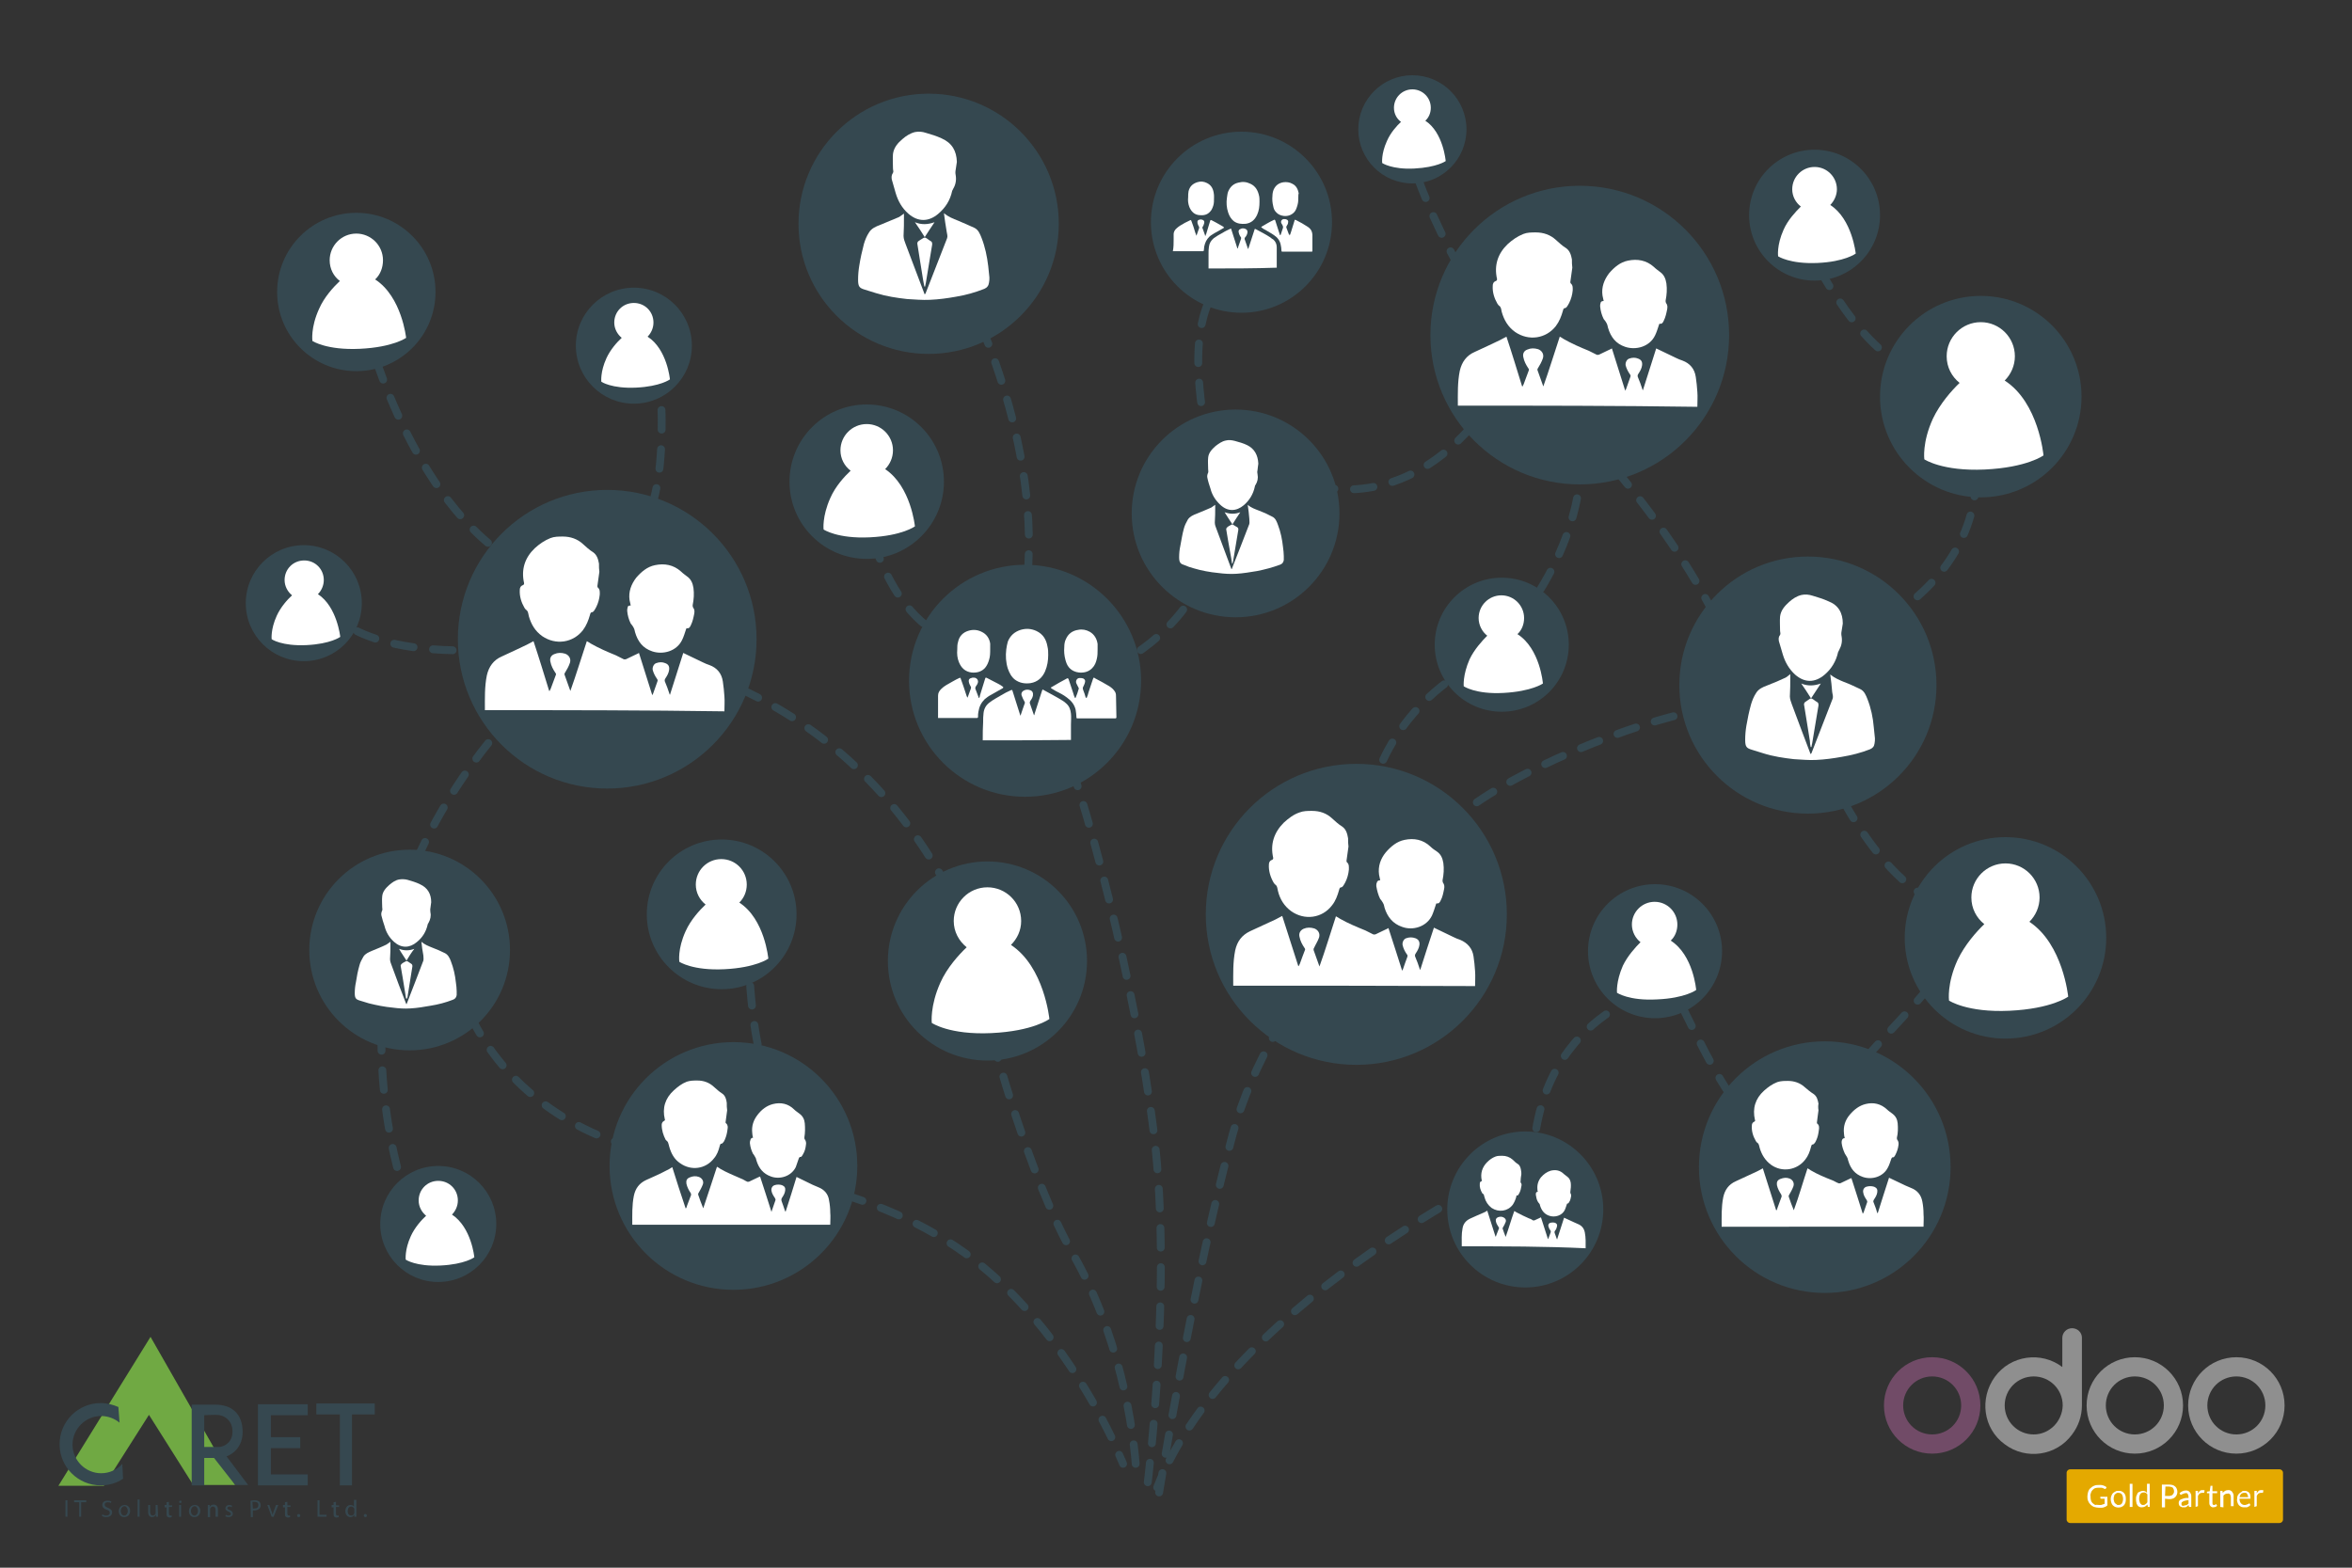 <?xml version="1.0" encoding="utf-8"?>
<!-- Generator: Adobe Illustrator 25.4.1, SVG Export Plug-In . SVG Version: 6.00 Build 0)  -->
<svg version="1.1" id="Layer_1" xmlns="http://www.w3.org/2000/svg" xmlns:xlink="http://www.w3.org/1999/xlink" x="0px" y="0px"
	 viewBox="0 0 600 400" style="enable-background:new 0 0 600 400;" xml:space="preserve">
<rect x="0" y="0" width="600" height="400" fill="#333333" stroke="none"/>
<style type="text/css">
	.st0{fill:#70A943;}
	.st1{fill:#364850;}
	.st2{fill:#E4A900;}
	.st3{fill:#FFFFFF;}
	.st4{fill:#8F8F8F;}
	.st5{fill:#714B67;}
	.st6{fill:none;stroke:#354850;stroke-width:2;stroke-linecap:round;stroke-linejoin:round;}
	.st7{fill:none;stroke:#354850;stroke-width:2;stroke-linecap:round;stroke-linejoin:round;stroke-dasharray:5.002,5.002;}
	
		.st8{fill:none;stroke:#354850;stroke-width:2;stroke-linecap:round;stroke-linejoin:round;stroke-miterlimit:10;stroke-dasharray:5;}
	.st9{fill:#354850;}
</style>
<g>
	<g>
		<polygon class="st0" points="38.4,341.1 14.9,379.1 26.5,379.1 38,361 49.3,378.9 60,378.9 		"/>
		<g>
			<polygon class="st1" points="78.5,361.1 78.5,358.3 65.8,358.3 65.8,358.3 65.8,361.1 65.8,366.7 65.8,369.5 65.8,376.2 
				65.8,378.9 65.8,379 78.5,379 78.5,376.2 69.1,376.2 69.1,369.5 76.6,369.5 76.6,366.7 69.1,366.7 69.1,361.1 			"/>
			<polygon class="st1" points="95.6,358.1 89.8,358.1 86.7,358.1 80.7,358.1 80.7,360.9 86.7,360.9 86.7,379 89.8,379 89.8,360.9 
				95.6,360.9 			"/>
			<path class="st1" d="M31.2,373.5c-1.3,1.5-3.3,2.4-5.4,2.4c-4,0-7.3-3.3-7.3-7.3s3.3-7.3,7.3-7.3c1.8,0,3.5,0.7,4.7,1.7l-0.3-4
				c-1.4-0.6-2.9-1-4.5-1c-5.8,0-10.5,4.7-10.5,10.5S19.9,379,25.7,379c2.1,0,4.1-0.6,5.7-1.7L31.2,373.5z"/>
			<path class="st1" d="M57.8,371.6c0,0,4.1-1.3,4.1-6.2c0-4.9-3-7-7-7s-6,0-6,0V379h3.2v-7h2.5l5.4,6.9h3.3L57.8,371.6z
				 M52.1,369.1v-8c0,0,1.2-0.1,3.1-0.1c1.9,0,4.3,1.4,4.1,4.6s-3.2,3.6-3.2,3.6h-4C52.1,369.2,52.1,369.1,52.1,369.1z"/>
		</g>
		<g>
			<path class="st1" d="M17.2,382.8v4.2h-0.5v-4.2H17.2z"/>
			<path class="st1" d="M20.2,383.3h-1.3v-0.5H22v0.5h-1.3v3.7h-0.5V383.3z"/>
			<path class="st1" d="M26.1,386.4c0.2,0.1,0.6,0.3,1,0.3c0.6,0,0.9-0.3,0.9-0.7c0-0.4-0.2-0.6-0.8-0.8c-0.7-0.2-1.1-0.6-1.1-1.2
				c0-0.7,0.5-1.1,1.4-1.1c0.4,0,0.7,0.1,0.9,0.2l-0.1,0.4c-0.1-0.1-0.4-0.2-0.8-0.2c-0.6,0-0.8,0.3-0.8,0.6c0,0.4,0.3,0.6,0.8,0.8
				c0.7,0.3,1.1,0.6,1.1,1.2s-0.5,1.2-1.5,1.2c-0.4,0-0.8-0.1-1.1-0.3L26.1,386.4z"/>
			<path class="st1" d="M33.2,385.5c0,1.1-0.8,1.6-1.5,1.6c-0.8,0-1.4-0.6-1.4-1.5c0-1,0.7-1.6,1.5-1.6
				C32.6,384,33.2,384.6,33.2,385.5z M30.8,385.5c0,0.7,0.4,1.2,0.9,1.2c0.5,0,0.9-0.5,0.9-1.2c0-0.5-0.3-1.2-0.9-1.2
				C31.1,384.4,30.8,385,30.8,385.5z"/>
			<path class="st1" d="M35.1,382.6h0.5v4.4h-0.5V382.6z"/>
			<path class="st1" d="M40.3,386.2c0,0.3,0,0.6,0,0.8h-0.5v-0.5l0,0c-0.1,0.2-0.5,0.6-1,0.6s-1-0.3-1-1.3V384h0.5v1.7
				c0,0.6,0.2,1,0.7,1c0.4,0,0.6-0.3,0.7-0.5c0-0.1,0-0.2,0-0.3V384h0.5L40.3,386.2L40.3,386.2z"/>
			<path class="st1" d="M43.1,383.2v0.9h0.8v0.4h-0.8v1.6c0,0.4,0.1,0.6,0.4,0.6c0.1,0,0.2,0,0.3,0v0.4c-0.1,0-0.3,0.1-0.5,0.1
				c-0.3,0-0.5-0.1-0.6-0.2c-0.2-0.2-0.2-0.4-0.2-0.8v-1.6H42V384h0.5v-0.7L43.1,383.2z"/>
			<path class="st1" d="M46.3,383.2c0,0.2-0.1,0.3-0.3,0.3s-0.3-0.1-0.3-0.3c0-0.2,0.1-0.3,0.3-0.3C46.2,382.8,46.3,383,46.3,383.2z
				 M45.7,387v-3h0.5v3H45.7z"/>
			<path class="st1" d="M51.1,385.5c0,1.1-0.8,1.6-1.5,1.6c-0.8,0-1.4-0.6-1.4-1.5c0-1,0.7-1.6,1.5-1.6
				C50.5,384,51.1,384.6,51.1,385.5z M48.7,385.5c0,0.7,0.4,1.2,0.9,1.2s0.9-0.5,0.9-1.2c0-0.5-0.3-1.2-0.9-1.2
				C49,384.4,48.7,385,48.7,385.5z"/>
			<path class="st1" d="M53,384.8c0-0.3,0-0.6,0-0.8h0.5v0.5l0,0c0.1-0.3,0.5-0.6,1-0.6c0.4,0,1.1,0.2,1.1,1.3v1.8H55v-1.7
				c0-0.5-0.2-0.9-0.7-0.9c-0.4,0-0.6,0.3-0.7,0.6c0,0.1,0,0.2,0,0.3v1.8H53V384.8z"/>
			<path class="st1" d="M57.6,386.5c0.2,0.1,0.4,0.2,0.7,0.2c0.4,0,0.6-0.2,0.6-0.4c0-0.3-0.2-0.4-0.6-0.6c-0.5-0.2-0.8-0.5-0.8-0.8
				c0-0.5,0.4-0.9,1-0.9c0.3,0,0.6,0.1,0.7,0.2l-0.1,0.4c-0.1-0.1-0.3-0.2-0.6-0.2s-0.5,0.2-0.5,0.4c0,0.2,0.2,0.4,0.6,0.5
				c0.5,0.2,0.8,0.5,0.8,0.9c0,0.5-0.4,0.9-1.1,0.9c-0.3,0-0.6-0.1-0.8-0.2L57.6,386.5z"/>
			<path class="st1" d="M63.9,382.9c0.3,0,0.6-0.1,1-0.1c0.5,0,0.9,0.1,1.2,0.3c0.2,0.2,0.4,0.5,0.4,0.9s-0.1,0.7-0.3,0.9
				c-0.3,0.3-0.8,0.5-1.3,0.5c-0.2,0-0.3,0-0.4,0v1.7H64L63.9,382.9L63.9,382.9z M64.5,384.9c0.1,0,0.3,0,0.4,0c0.7,0,1-0.3,1-0.9
				s-0.4-0.8-1-0.8c-0.2,0-0.4,0-0.5,0L64.5,384.9L64.5,384.9z"/>
			<path class="st1" d="M68.7,384l0.6,1.7c0.1,0.3,0.2,0.5,0.2,0.8l0,0c0.1-0.2,0.2-0.5,0.3-0.8l0.6-1.7H71l-1.2,3h-0.5l-1.1-3H68.7
				z"/>
			<path class="st1" d="M73.3,383.2v0.9h0.8v0.4h-0.8v1.6c0,0.4,0.1,0.6,0.4,0.6c0.1,0,0.2,0,0.3,0v0.4c-0.1,0-0.3,0.1-0.5,0.1
				c-0.3,0-0.5-0.1-0.6-0.2c-0.2-0.2-0.2-0.4-0.2-0.8v-1.6h-0.5V384h0.5v-0.7L73.3,383.2z"/>
			<path class="st1" d="M75.8,386.7c0-0.2,0.2-0.4,0.4-0.4c0.2,0,0.4,0.2,0.4,0.4c0,0.2-0.1,0.4-0.4,0.4S75.8,386.9,75.8,386.7z"/>
			<path class="st1" d="M81,382.8h0.5v3.7h1.8v0.5H81V382.8z"/>
			<path class="st1" d="M85.7,383.2v0.9h0.8v0.4h-0.8v1.6c0,0.4,0.1,0.6,0.4,0.6c0.1,0,0.2,0,0.3,0v0.4c-0.1,0-0.3,0.1-0.5,0.1
				c-0.3,0-0.5-0.1-0.6-0.2c-0.2-0.2-0.2-0.4-0.2-0.8v-1.6h-0.5V384h0.5v-0.7L85.7,383.2z"/>
			<path class="st1" d="M90.9,382.6v3.6c0,0.3,0,0.6,0,0.8h-0.5v-0.5l0,0c-0.2,0.3-0.5,0.6-1,0.6c-0.7,0-1.3-0.6-1.3-1.5
				c0-1,0.6-1.6,1.3-1.6c0.5,0,0.8,0.2,0.9,0.5l0,0v-1.8h0.6V382.6z M90.4,385.2c0-0.1,0-0.2,0-0.2c-0.1-0.3-0.4-0.6-0.8-0.6
				c-0.6,0-0.9,0.5-0.9,1.2c0,0.6,0.3,1.1,0.9,1.1c0.4,0,0.7-0.2,0.8-0.7c0-0.1,0-0.1,0-0.2V385.2z"/>
			<path class="st1" d="M92.8,386.7c0-0.2,0.2-0.4,0.4-0.4c0.2,0,0.4,0.2,0.4,0.4c0,0.2-0.1,0.4-0.4,0.4
				C93,387.1,92.8,386.9,92.8,386.7z"/>
		</g>
	</g>
</g>
<g>
	<path class="st2" d="M582.4,387.7c0,0.5-0.4,0.9-0.9,0.9h-53.4c-0.5,0-0.9-0.4-0.9-0.9v-11.9c0-0.5,0.4-0.9,0.9-0.9h53.4
		c0.5,0,0.9,0.4,0.9,0.9V387.7z"/>
	<path class="st3" d="M535.5,384c0.1,0,0.3,0,0.4,0c0.1,0,0.2,0,0.4-0.1c0.1,0,0.2-0.1,0.3-0.1l0.3-0.1v-1.3H536
		c-0.1,0-0.2-0.1-0.2-0.1v-0.4h1.8v2.2c-0.1,0.1-0.3,0.2-0.4,0.3c-0.2,0.1-0.3,0.1-0.5,0.2s-0.4,0.1-0.6,0.1c-0.2,0-0.4,0-0.7,0
		c-0.4,0-0.8-0.1-1.2-0.2c-0.3-0.1-0.7-0.4-0.9-0.6c-0.3-0.3-0.5-0.6-0.6-0.9c-0.2-0.4-0.2-0.8-0.2-1.2c0-0.4,0.1-0.8,0.2-1.2
		c0.1-0.3,0.3-0.7,0.6-0.9c0.3-0.3,0.6-0.5,0.9-0.6c0.4-0.2,0.8-0.2,1.2-0.2c0.2,0,0.4,0,0.6,0c0.2,0,0.4,0.1,0.5,0.1
		c0.2,0.1,0.3,0.1,0.5,0.2s0.3,0.2,0.4,0.3l-0.2,0.3c0,0.1-0.1,0.1-0.2,0.1c-0.1,0-0.1,0-0.1,0c-0.1,0-0.2-0.1-0.2-0.1
		c-0.1-0.1-0.2-0.1-0.3-0.1c-0.1-0.1-0.3-0.1-0.4-0.1c-0.2,0-0.4,0-0.6,0c-0.3,0-0.6,0-0.9,0.1c-0.3,0.1-0.5,0.3-0.7,0.5
		s-0.3,0.4-0.4,0.7c-0.1,0.3-0.2,0.6-0.1,0.9c0,0.3,0,0.7,0.1,1s0.2,0.5,0.4,0.7s0.4,0.3,0.7,0.5C534.9,383.9,535.2,384,535.5,384z"
		/>
	<path class="st3" d="M540.4,380.4c0.3,0,0.6,0,0.8,0.1s0.4,0.2,0.6,0.4c0.2,0.2,0.3,0.4,0.4,0.7c0.1,0.3,0.1,0.6,0.1,0.9
		s0,0.6-0.1,0.9c-0.1,0.2-0.2,0.5-0.4,0.7s-0.4,0.3-0.6,0.4c-0.5,0.2-1.1,0.2-1.6,0c-0.2-0.1-0.4-0.2-0.6-0.4
		c-0.2-0.2-0.3-0.4-0.4-0.7c-0.2-0.6-0.2-1.2,0-1.7c0.1-0.2,0.2-0.5,0.4-0.7s0.4-0.3,0.6-0.4C539.8,380.4,540.1,380.4,540.4,380.4z
		 M540.4,384c0.4,0,0.7-0.1,0.9-0.4c0.4-0.7,0.4-1.6,0-2.3c-0.2-0.3-0.6-0.4-0.9-0.4c-0.2,0-0.4,0-0.5,0.1s-0.3,0.2-0.4,0.3
		c-0.1,0.1-0.2,0.3-0.2,0.5c-0.1,0.2-0.1,0.4-0.1,0.6s0,0.4,0.1,0.6c0,0.2,0.1,0.3,0.2,0.5c0.1,0.1,0.2,0.2,0.4,0.3
		C540,384,540.2,384,540.4,384z"/>
	<path class="st3" d="M544,378.6v5.9h-0.7v-5.9H544z"/>
	<path class="st3" d="M548.1,384.5c-0.1,0-0.2-0.1-0.2-0.1l-0.1-0.5c-0.2,0.2-0.4,0.4-0.6,0.5c-0.2,0.1-0.5,0.2-0.8,0.2
		c-0.2,0-0.4,0-0.6-0.1c-0.2-0.1-0.4-0.2-0.5-0.4c-0.1-0.2-0.3-0.4-0.3-0.7c-0.1-0.3-0.1-0.6-0.1-0.9s0-0.6,0.1-0.8
		c0.1-0.2,0.2-0.5,0.3-0.7s0.3-0.3,0.6-0.4c0.2-0.1,0.5-0.2,0.7-0.2s0.4,0,0.6,0.1c0.2,0.1,0.3,0.2,0.5,0.4v-2.3h0.7v5.9H548.1
		L548.1,384.5z M546.7,384c0.2,0,0.4,0,0.6-0.2c0.2-0.1,0.4-0.3,0.5-0.5v-2c-0.1-0.2-0.3-0.3-0.4-0.4c-0.2-0.1-0.3-0.1-0.5-0.1
		c-0.3,0-0.7,0.1-0.9,0.4s-0.3,0.8-0.3,1.2c0,0.2,0,0.5,0.1,0.7c0,0.2,0.1,0.3,0.2,0.5c0.1,0.1,0.2,0.2,0.3,0.3
		C546.4,384,546.6,384,546.7,384L546.7,384z"/>
	<path class="st3" d="M552.3,382.4v2.2h-0.8v-5.8h1.7c0.3,0,0.6,0,1,0.1c0.3,0.1,0.5,0.2,0.7,0.4c0.2,0.2,0.3,0.3,0.4,0.6
		c0.2,0.5,0.2,1,0,1.5c-0.1,0.2-0.2,0.4-0.4,0.6s-0.4,0.3-0.7,0.4s-0.6,0.1-0.9,0.1L552.3,382.4L552.3,382.4z M552.3,381.7h0.9
		c0.2,0,0.4,0,0.6-0.1c0.2,0,0.3-0.1,0.4-0.2c0.1-0.1,0.2-0.2,0.3-0.4c0.1-0.2,0.1-0.3,0.1-0.5c0-0.3-0.1-0.6-0.3-0.9
		c-0.3-0.2-0.7-0.3-1-0.3h-0.9L552.3,381.7L552.3,381.7z"/>
	<path class="st3" d="M559,384.5h-0.3c-0.1,0-0.1,0-0.2,0c-0.1,0-0.1-0.1-0.1-0.1l-0.1-0.4c-0.1,0.1-0.2,0.2-0.3,0.3
		c-0.1,0.1-0.2,0.1-0.3,0.2s-0.2,0.1-0.4,0.1c-0.1,0-0.3,0-0.4,0c-0.2,0-0.3,0-0.4-0.1c-0.1,0-0.3-0.1-0.4-0.2
		c-0.1-0.1-0.2-0.2-0.2-0.3c-0.1-0.2-0.1-0.3-0.1-0.5s0-0.3,0.1-0.5s0.3-0.3,0.4-0.4c0.2-0.1,0.5-0.2,0.8-0.3
		c0.4-0.1,0.8-0.1,1.2-0.1v-0.3c0-0.3-0.1-0.5-0.2-0.7c-0.1-0.2-0.4-0.3-0.6-0.2c-0.2,0-0.3,0-0.4,0.1c-0.1,0-0.2,0.1-0.3,0.1
		s-0.2,0.1-0.2,0.1c-0.1,0-0.1,0.1-0.2,0.1h-0.1c0,0-0.1,0-0.1-0.1L556,381c0.4-0.4,1-0.7,1.6-0.7c0.2,0,0.4,0,0.6,0.1
		c0.2,0.1,0.3,0.2,0.4,0.3c0.1,0.1,0.2,0.3,0.3,0.5s0.1,0.4,0.1,0.6L559,384.5L559,384.5z M557.2,384.1c0.1,0,0.2,0,0.3,0
		s0.2-0.1,0.3-0.1s0.2-0.1,0.3-0.2s0.2-0.1,0.2-0.2v-0.8c-0.3,0-0.6,0-0.8,0.1c-0.2,0-0.4,0.1-0.6,0.2c-0.1,0.1-0.2,0.1-0.3,0.2
		s-0.1,0.2-0.1,0.3c0,0.1,0,0.2,0,0.3c0,0.1,0.1,0.1,0.1,0.2c0.1,0.1,0.1,0.1,0.2,0.1h0.4V384.1z"/>
	<path class="st3" d="M560.1,384.5v-4.1h0.4c0.1,0,0.1,0,0.2,0c0,0,0.1,0.1,0,0.1v0.6c0.1-0.3,0.3-0.5,0.5-0.7s0.5-0.2,0.7-0.2
		c0.1,0,0.2,0,0.3,0s0.2,0.1,0.2,0.1l-0.1,0.5c0,0.1,0,0.1-0.1,0.1s-0.1,0-0.2,0c-0.1,0-0.2,0-0.3,0c-0.2,0-0.4,0.1-0.6,0.2
		c-0.2,0.2-0.3,0.4-0.4,0.6v2.6L560.1,384.5z"/>
	<path class="st3" d="M564.6,384.6c-0.3,0-0.5-0.1-0.7-0.3c-0.2-0.2-0.3-0.5-0.3-0.8V381h-0.5H563v-0.1v-0.3l0.7-0.1l0.2-1.3v-0.1
		h0.1h0.4v1.4h1.2v0.5h-1.2v2.5c0,0.1,0,0.3,0.1,0.4s0.2,0.1,0.3,0.1s0.1,0,0.2,0l0.1-0.1c0,0,0.1,0,0.1-0.1c0,0,0,0,0.1,0
		c0,0,0.1,0,0.1,0.1l0.2,0.3c-0.1,0.1-0.3,0.2-0.4,0.3C565,384.5,564.8,384.6,564.6,384.6z"/>
	<path class="st3" d="M566.4,384.5v-4.1h0.4c0.1,0,0.2,0.1,0.2,0.1v0.4c0.2-0.2,0.4-0.3,0.6-0.5c0.2-0.1,0.5-0.2,0.8-0.2
		c0.2,0,0.4,0,0.6,0.1c0.2,0.1,0.3,0.2,0.4,0.3c0.1,0.2,0.2,0.3,0.3,0.5s0.1,0.4,0.1,0.6v2.6h-0.7V382c0-0.3-0.1-0.5-0.2-0.7
		c-0.2-0.2-0.4-0.3-0.6-0.2c-0.2,0-0.4,0-0.6,0.1c-0.2,0.1-0.4,0.3-0.5,0.4v3L566.4,384.5L566.4,384.5z"/>
	<path class="st3" d="M572.5,380.4c0.2,0,0.5,0,0.7,0.1s0.4,0.2,0.5,0.3c0.2,0.2,0.3,0.4,0.3,0.6c0.1,0.2,0.1,0.5,0.1,0.8
		c0,0.1,0,0.2,0,0.2H574h-2.7c0,0.2,0,0.4,0.1,0.7c0.1,0.2,0.1,0.3,0.3,0.5c0.1,0.1,0.2,0.2,0.4,0.3c0.2,0.1,0.3,0.1,0.5,0.1
		s0.3,0,0.5-0.1c0.1,0,0.2-0.1,0.3-0.1s0.2-0.1,0.2-0.1s0.1-0.1,0.2-0.1c0.1,0,0.1,0,0.1,0.1l0.2,0.3c-0.1,0.1-0.2,0.2-0.3,0.3
		c-0.1,0.1-0.3,0.1-0.4,0.2c-0.1,0.1-0.3,0.1-0.4,0.1c-0.1,0-0.3,0-0.4,0c-0.3,0-0.5,0-0.8-0.1c-0.2-0.1-0.4-0.2-0.6-0.4
		c-0.2-0.2-0.3-0.4-0.4-0.7c-0.1-0.3-0.2-0.6-0.1-0.9c0-0.3,0-0.5,0.1-0.8c0.1-0.2,0.2-0.4,0.4-0.6s0.4-0.3,0.6-0.4
		C572,380.4,572.2,380.4,572.5,380.4z M572.5,380.9c-0.3,0-0.6,0.1-0.8,0.3c-0.2,0.2-0.3,0.5-0.4,0.8h2.2c0-0.2,0-0.3-0.1-0.5
		c-0.1-0.1-0.1-0.3-0.2-0.4c-0.1-0.1-0.2-0.2-0.3-0.2C572.8,380.9,572.7,380.9,572.5,380.9L572.5,380.9z"/>
	<path class="st3" d="M575.1,384.5v-4.1h0.4c0.1,0,0.1,0,0.2,0c0,0,0.1,0.1,0,0.1v0.6c0.1-0.3,0.3-0.5,0.5-0.7s0.5-0.2,0.7-0.2
		c0.1,0,0.2,0,0.3,0s0.2,0.1,0.2,0.1l-0.1,0.5c0,0.1,0,0.1-0.1,0.1s-0.1,0-0.2,0c-0.1,0-0.2,0-0.3,0c-0.2,0-0.4,0.1-0.6,0.2
		c-0.2,0.2-0.3,0.4-0.4,0.6v2.6L575.1,384.5z"/>
	<path class="st4" d="M570.5,346.3c-6.8,0-12.3,5.5-12.3,12.3s5.5,12.3,12.3,12.3s12.3-5.5,12.3-12.3S577.3,346.3,570.5,346.3z
		 M570.5,366c-4.1,0-7.4-3.3-7.4-7.4s3.3-7.4,7.4-7.4s7.4,3.3,7.4,7.4l0,0C577.9,362.7,574.6,366,570.5,366z"/>
	<path class="st4" d="M544.6,346.3c-6.8,0-12.3,5.5-12.3,12.3s5.5,12.3,12.3,12.3s12.3-5.5,12.3-12.3S551.4,346.3,544.6,346.3z
		 M544.6,366c-4.1,0-7.4-3.3-7.4-7.4s3.3-7.4,7.4-7.4s7.4,3.3,7.4,7.4l0,0C552,362.7,548.7,366,544.6,366z"/>
	<path class="st5" d="M492.9,346.3c-6.8,0-12.3,5.5-12.3,12.3s5.5,12.3,12.3,12.3s12.3-5.5,12.3-12.3S499.7,346.3,492.9,346.3z
		 M492.9,366c-4.1,0-7.4-3.3-7.4-7.4s3.3-7.4,7.4-7.4s7.4,3.3,7.4,7.4l0,0C500.3,362.7,497,366,492.9,366z"/>
	<path class="st4" d="M528.6,338.9c-1.4,0-2.5,1.1-2.5,2.5v7.4c-5.4-4.1-13.2-3-17.2,2.5s-3,13.2,2.5,17.2c5.4,4.1,13.2,3,17.2-2.5
		c1.6-2.1,2.5-4.7,2.5-7.4l0,0v-17.3C531.1,340,530,338.9,528.6,338.9z M518.8,366c-4.1,0-7.4-3.3-7.4-7.4s3.3-7.4,7.4-7.4
		s7.4,3.3,7.4,7.4l0,0C526.1,362.7,522.8,366,518.8,366z"/>
</g>
<g>
	<g>
		<g>
			<path class="st6" d="M286.5,373.5c0,0-0.3-0.8-1-2.3"/>
			<path class="st7" d="M283.5,366.7c-5.1-10.5-16.7-30.9-34.7-45c-25.3-19.8-59.7-22.7-84.2-28.2c-22.4-5-38.8-20.2-45.5-36.5"/>
			<path class="st6" d="M118.1,254.7c-0.3-0.8-0.5-1.6-0.8-2.4"/>
		</g>
	</g>
	<path class="st8" d="M104.3,307.3c0,0-10.2-24.2-6-59.7s30.8-63.3,30.8-63.3"/>
	<path class="st8" d="M83.5,154.8c0,0,6.5,13.8,45.6,10.7c39.1-3.1,87.9,11.7,114.7,64.9"/>
	<path class="st8" d="M190.9,241.6c0,0,0.3,24.5,5.2,33.6"/>
	<path class="st8" d="M253.2,265.1c0,0,9.4,35.5,20.6,55c11.2,19.6,15.6,43,16.2,57.9"/>
	<path class="st8" d="M292.8,378.2c0,0,6.3-50.3,1.6-88.6c-4.7-38.3-17.7-87.9-25.5-105.8"/>
	<path class="st8" d="M220.3,128.2c0,0,4.6,30.1,24,35.5"/>
	<path class="st8" d="M167.1,84.7c0,0,5,32.8-2.1,47.7"/>
	<path class="st8" d="M93.1,82.6c0,0,10.4,42,35.7,59.2"/>
	<path class="st8" d="M246.1,74c0,0,20.6,38.8,15.6,76.9"/>
	<path class="st8" d="M282.4,170.9c0,0,20.6-8.6,26.3-28.9s-11.7-52.1,3.1-70.9"/>
	<path class="st8" d="M358.7,36.4c0,0,6.5,24.8,24.5,48.7s40.1,43,55.8,75.1"/>
	<path class="st8" d="M459.4,59.9c0,0,15.1,31.8,28.9,33.9s30,40.4-6.5,63.9"/>
	<path class="st8" d="M462,186.3c0,0,11.2,32.3,30,43c18.8,10.7-6.5,27.4-21.1,46.9s-23.7,10.2-28.7,4.2c-5-6-15.6-28.9-15.6-28.9
		s-33.6,5.2-35.5,43.8c0,0-76.6,35.5-95.9,84.2"/>
	<path class="st8" d="M295.7,380.8c0,0,8.9-55.3,18.8-91.5s42.2-66.7,55.8-79.5c13.6-12.8,48.7-26.1,62-28.2"/>
	<path class="st8" d="M349.6,203.3c0,0,3.1-19,23.2-31.8c20.1-12.8,31.8-39.6,30.2-55.5"/>
	<path class="st8" d="M335.5,123.8c0,0,22.2,7.6,42-17.5"/>
	<g>
		<circle class="st9" cx="111.8" cy="312.3" r="14.8"/>
		<path class="st3" d="M115.3,309.9c0.9-0.9,1.5-2.2,1.5-3.6c0-2.8-2.2-5-5-5c-2.8,0-5,2.2-5,5c0,1.6,0.8,3,1.9,3.9
			c-1.2,1.1-2.9,3-3.9,5.2c-1.6,3.5-1.3,6-1.3,6s2.6,1.8,8.9,1.5c6.2-0.3,8.6-2.1,8.6-2.1S120.3,313.2,115.3,309.9z"/>
		<g>
			<circle class="st9" cx="77.5" cy="153.9" r="14.8"/>
			<path class="st3" d="M81.1,151.6c0.9-0.9,1.5-2.2,1.5-3.6c0-2.8-2.2-5-5-5c-2.8,0-5,2.2-5,5c0,1.6,0.8,3,1.9,3.9
				c-1.2,1.1-2.9,3-3.9,5.2c-1.6,3.5-1.3,6-1.3,6s2.6,1.8,8.9,1.5c6.2-0.3,8.6-2.1,8.6-2.1S86,154.8,81.1,151.6z"/>
		</g>
		<g>
			<circle class="st9" cx="184.1" cy="233.3" r="19.1"/>
			<path class="st3" d="M188.6,230.3c1.2-1.2,1.9-2.8,1.9-4.6c0-3.6-2.9-6.5-6.5-6.5c-3.6,0-6.5,2.9-6.5,6.5c0,2.1,1,3.9,2.5,5.1
				c-1.5,1.4-3.8,3.9-5.1,6.8c-2.1,4.6-1.6,7.8-1.6,7.8s3.4,2.3,11.5,1.9s11.2-2.7,11.2-2.7S195.1,234.5,188.6,230.3z"/>
		</g>
		<g>
			<circle class="st9" cx="251.9" cy="245.2" r="25.4"/>
			<path class="st3" d="M257.9,241.1c1.6-1.6,2.6-3.7,2.6-6.1c0-4.8-3.9-8.6-8.6-8.6c-4.8,0-8.6,3.9-8.6,8.6c0,2.7,1.3,5.1,3.3,6.7
				c-2,1.9-5,5.2-6.7,9c-2.7,6-2.2,10.3-2.2,10.3s4.5,3.1,15.2,2.6c10.7-0.5,14.8-3.6,14.8-3.6S266.4,246.7,257.9,241.1z"/>
		</g>
		<g>
			<circle class="st9" cx="161.7" cy="88.2" r="14.8"/>
			<path class="st3" d="M165.2,85.9c0.9-0.9,1.5-2.2,1.5-3.6c0-2.8-2.2-5-5-5c-2.8,0-5,2.2-5,5c0,1.6,0.8,3,1.9,3.9
				c-1.2,1.1-2.9,3-3.9,5.2c-1.6,3.5-1.3,6-1.3,6s2.6,1.8,8.9,1.5c6.2-0.3,8.6-2.1,8.6-2.1S170.2,89.1,165.2,85.9z"/>
		</g>
		<g>
			<circle class="st9" cx="360.3" cy="33" r="13.8"/>
			<path class="st3" d="M363.6,30.8c0.9-0.8,1.4-2,1.4-3.3c0-2.6-2.1-4.7-4.7-4.7c-2.6,0-4.7,2.1-4.7,4.7c0,1.5,0.7,2.8,1.8,3.6
				c-1.1,1-2.7,2.8-3.6,4.9c-1.5,3.3-1.2,5.6-1.2,5.6s2.5,1.7,8.2,1.4c5.8-0.3,8-1.9,8-1.9S368.2,33.8,363.6,30.8z"/>
		</g>
		<g>
			<circle class="st9" cx="383.1" cy="164.5" r="17.1"/>
			<path class="st3" d="M387.1,161.8c1.1-1,1.7-2.5,1.7-4.1c0-3.2-2.6-5.8-5.8-5.8c-3.2,0-5.8,2.6-5.8,5.8c0,1.8,0.9,3.5,2.2,4.5
				c-1.3,1.3-3.3,3.5-4.5,6c-1.8,4.1-1.5,6.9-1.5,6.9s3,2.1,10.2,1.7s10-2.4,10-2.4S392.9,165.5,387.1,161.8z"/>
		</g>
		<g>
			<circle class="st9" cx="422.2" cy="242.7" r="17.1"/>
			<path class="st3" d="M426.2,240c1.1-1,1.7-2.5,1.7-4.1c0-3.2-2.6-5.8-5.8-5.8c-3.2,0-5.8,2.6-5.8,5.8c0,1.8,0.9,3.5,2.2,4.5
				c-1.3,1.3-3.3,3.5-4.5,6c-1.8,4.1-1.5,6.9-1.5,6.9s3,2.1,10.2,1.7c7.2-0.3,10-2.4,10-2.4S432,243.7,426.2,240z"/>
		</g>
		<g>
			<circle class="st9" cx="505.3" cy="101.2" r="25.7"/>
			<path class="st3" d="M511.4,97.1c1.6-1.6,2.6-3.8,2.6-6.2c0-4.8-3.9-8.7-8.7-8.7c-4.8,0-8.7,3.9-8.7,8.7c0,2.8,1.3,5.2,3.3,6.8
				c-2,1.9-5,5.3-6.8,9.1c-2.8,6.1-2.2,10.4-2.2,10.4s4.6,3.1,15.4,2.6c10.8-0.5,15-3.6,15-3.6S520.1,102.7,511.4,97.1z"/>
		</g>
		<g>
			<circle class="st9" cx="462.9" cy="54.9" r="16.7"/>
			<path class="st3" d="M466.9,52.3c1-1,1.7-2.5,1.7-4c0-3.1-2.5-5.7-5.7-5.7c-3.1,0-5.7,2.5-5.7,5.7c0,1.8,0.9,3.4,2.2,4.4
				c-1.3,1.3-3.3,3.4-4.4,5.9c-1.8,4-1.4,6.8-1.4,6.8s3,2,10,1.7c7-0.3,9.8-2.4,9.8-2.4S472.5,55.9,466.9,52.3z"/>
		</g>
		<g>
			<circle class="st9" cx="511.6" cy="239.3" r="25.7"/>
			<path class="st3" d="M517.7,235.2c1.6-1.6,2.6-3.8,2.6-6.2c0-4.8-3.9-8.7-8.7-8.7c-4.8,0-8.7,3.9-8.7,8.7c0,2.8,1.3,5.2,3.3,6.8
				c-2,1.9-5,5.3-6.8,9.1c-2.8,6.1-2.2,10.4-2.2,10.4s4.6,3.1,15.4,2.6c10.8-0.5,15-3.6,15-3.6S526.3,240.9,517.7,235.2z"/>
		</g>
		<g>
			<circle class="st9" cx="221.1" cy="122.9" r="19.7"/>
			<path class="st3" d="M225.8,119.7c1.2-1.2,2-2.9,2-4.8c0-3.7-3-6.7-6.7-6.7c-3.7,0-6.7,3-6.7,6.7c0,2.1,1,4,2.6,5.2
				c-1.6,1.5-3.9,4-5.2,7c-2.1,4.7-1.7,8-1.7,8s3.5,2.4,11.8,2s11.5-2.8,11.5-2.8S232.4,124.1,225.8,119.7z"/>
		</g>
		<g>
			<circle class="st9" cx="90.9" cy="74.5" r="20.2"/>
			<path class="st3" d="M95.7,71.3c1.3-1.2,2-3,2-4.9c0-3.8-3.1-6.8-6.8-6.8c-3.8,0-6.8,3.1-6.8,6.8c0,2.2,1,4.1,2.6,5.3
				c-1.6,1.5-4,4.1-5.3,7.1c-2.2,4.8-1.7,8.2-1.7,8.2s3.6,2.4,12.1,2c8.5-0.4,11.8-2.8,11.8-2.8S102.5,75.7,95.7,71.3z"/>
		</g>
		<g>
			<circle class="st9" cx="104.5" cy="242.4" r="25.6"/>
			<g>
				<path class="st3" d="M107.5,240.3c0.8,0.7,1.8,1.1,2.8,1.5c1.1,0.4,2.2,0.9,3.2,1.4c0.8,0.4,1.2,1.2,1.5,2
					c0.7,1.8,1.1,3.6,1.3,5.5c0.1,0.7,0.2,1.5,0.2,2.2c0,0.3,0,0.7,0,1c-0.1,0.6-0.4,1-1,1.2c-1.8,0.7-3.7,1.2-5.6,1.5
					c-1.7,0.3-3.4,0.6-5.2,0.7c-1.5,0.1-3,0-4.5-0.2c-2.1-0.2-4.1-0.6-6.1-1.1c-0.8-0.2-1.5-0.5-2.3-0.7c-1-0.3-1.3-0.6-1.3-1.9
					c0-0.9,0.1-1.9,0.3-2.8c0.2-1.4,0.5-2.9,0.9-4.3c0.2-0.8,0.6-1.5,1-2.2c0.5-0.8,1.3-1.1,2.2-1.5c1.2-0.5,2.5-1,3.7-1.6
					c0.3-0.2,0.6-0.4,1-0.7c0,0.2,0,0.4,0,0.5c0,1.3,0,2.6-0.1,3.9c0,0.6,0.2,1.1,0.4,1.6c1.2,3.3,2.4,6.5,3.7,9.8
					c0,0,0,0.1,0.1,0.1c0.1-0.1,0.1-0.1,0.1-0.2c1.4-3.6,2.8-7.2,4.2-10.9c0.1-0.4,0-0.9,0-1.3C107.8,242.6,107.6,241.5,107.5,240.3
					z"/>
				<path class="st3" d="M110,230.2c-0.1,0.5-0.1,1-0.2,1.5c-0.1,0.4,0,0.7,0,1.1c0.2,0.9,0,1.8-0.5,2.7c-0.1,0.1-0.2,0.3-0.2,0.4
					c-0.4,1.8-1.3,3.3-2.8,4.5c-1.8,1.5-3.9,1.6-5.8-0.1c-1.2-1.1-2-2.4-2.4-4c-0.3-0.9-0.6-1.8-0.8-2.7c-0.1-0.4,0-0.9,0.2-1.3
					c0.1-0.2,0-0.6,0-0.8c0-0.9-0.1-1.9,0-2.8c0.1-1.2,0.9-2.1,1.8-2.9c0.7-0.6,1.5-1.2,2.5-1.4c0.7-0.1,1.5-0.1,2.2,0.1
					c1,0.3,2.1,0.6,3.1,1.1C109.1,226.5,110,228.1,110,230.2z"/>
				<path class="st3" d="M103.6,254.8c-0.1-0.4-0.1-0.8-0.2-1.2c-0.2-1.4-0.5-2.9-0.7-4.3c-0.2-1-0.3-1.9-0.5-2.9
					c0-0.1,0.1-0.3,0.2-0.4c0.3-0.3,0.7-0.5,1.1-0.7c0.1-0.1,0.3-0.1,0.5,0c0.3,0.2,0.6,0.4,0.9,0.6c0.3,0.2,0.3,0.4,0.3,0.7
					c-0.4,2.5-0.8,5-1.2,7.5c0,0.3-0.1,0.5-0.2,0.7C103.7,254.8,103.6,254.8,103.6,254.8z"/>
				<path class="st3" d="M103.7,245.1c-0.6-1-1.3-1.9-1.9-3c1.3,0.5,2.6,0.5,3.9,0C104.9,243.1,104.3,244.1,103.7,245.1z"/>
			</g>
		</g>
		<g>
			<circle class="st9" cx="236.9" cy="57.1" r="33.2"/>
			<g>
				<path class="st3" d="M240.8,54.4c1.1,0.9,2.3,1.4,3.6,1.9c1.4,0.6,2.8,1.2,4.1,1.8c1.1,0.5,1.5,1.6,1.9,2.6
					c0.9,2.3,1.4,4.7,1.7,7.2c0.1,1,0.2,1.9,0.3,2.9c0,0.4,0,0.9-0.1,1.3c-0.1,0.8-0.5,1.3-1.2,1.6c-2.3,0.9-4.7,1.6-7.2,2
					c-2.2,0.4-4.4,0.7-6.7,0.8c-1.9,0.1-3.9-0.1-5.8-0.2c-2.7-0.3-5.3-0.7-7.9-1.5c-1-0.3-1.9-0.6-2.9-0.9c-1.3-0.4-1.7-0.7-1.7-2.5
					c0-1.2,0.1-2.4,0.3-3.6c0.3-1.9,0.7-3.7,1.2-5.6c0.3-1,0.7-2,1.3-2.9c0.6-1,1.7-1.5,2.8-1.9c1.6-0.7,3.2-1.3,4.8-2
					c0.4-0.2,0.8-0.6,1.3-0.9c0,0.2,0,0.5,0,0.7c0,1.7,0,3.3-0.1,5c0,0.8,0.3,1.4,0.5,2c1.6,4.2,3.2,8.5,4.8,12.7c0,0,0,0.1,0.1,0.2
					c0.1-0.1,0.1-0.1,0.2-0.2c1.8-4.7,3.7-9.4,5.5-14.1c0.2-0.5,0-1.1-0.1-1.7C241.2,57.4,241,55.9,240.8,54.4z"/>
				<path class="st3" d="M244.1,41.3c-0.1,0.7-0.2,1.3-0.3,2c-0.1,0.5-0.1,0.9,0,1.4c0.2,1.2,0,2.4-0.6,3.4
					c-0.1,0.2-0.2,0.4-0.3,0.6c-0.5,2.4-1.7,4.3-3.6,5.9c-2.4,2-5.1,2.1-7.6-0.1c-1.6-1.4-2.6-3.2-3.2-5.2c-0.3-1.2-0.7-2.3-1-3.5
					c-0.1-0.6-0.1-1.1,0.3-1.7c0.2-0.3,0-0.7,0-1.1c0-1.2-0.1-2.5,0-3.7c0.2-1.6,1.2-2.8,2.4-3.8c0.9-0.8,2-1.5,3.2-1.8
					c1-0.2,1.9-0.1,2.8,0.2c1.4,0.4,2.7,0.8,4,1.4C242.9,36.5,244,38.5,244.1,41.3z"/>
				<path class="st3" d="M235.8,73.1c-0.1-0.5-0.2-1.1-0.3-1.6c-0.3-1.9-0.6-3.7-0.9-5.6c-0.2-1.3-0.4-2.5-0.6-3.8
					c0-0.1,0.1-0.4,0.2-0.5c0.4-0.3,0.9-0.6,1.4-0.9c0.2-0.1,0.4-0.1,0.6,0c0.4,0.2,0.8,0.6,1.2,0.8c0.4,0.2,0.4,0.5,0.4,0.9
					c-0.5,3.2-1.1,6.5-1.6,9.7c-0.1,0.3-0.1,0.6-0.2,1C235.9,73.1,235.8,73.1,235.8,73.1z"/>
				<path class="st3" d="M235.9,60.5c-0.8-1.3-1.6-2.5-2.5-3.8c1.7,0.7,3.3,0.6,5,0C237.5,58,236.7,59.3,235.9,60.5z"/>
			</g>
		</g>
		<g>
			<circle class="st9" cx="315.2" cy="131" r="26.5"/>
			<g>
				<path class="st3" d="M318.3,128.8c0.9,0.8,1.9,1.1,2.9,1.5c1.1,0.4,2.2,0.9,3.3,1.5c0.9,0.4,1.2,1.3,1.5,2.1
					c0.7,1.8,1.1,3.8,1.3,5.7c0.1,0.8,0.2,1.6,0.2,2.3c0,0.3,0,0.7,0,1c-0.1,0.6-0.4,1-1,1.2c-1.9,0.7-3.8,1.2-5.8,1.6
					c-1.8,0.3-3.6,0.6-5.3,0.7c-1.5,0.1-3.1,0-4.6-0.2c-2.1-0.2-4.3-0.6-6.3-1.2c-0.8-0.2-1.6-0.5-2.3-0.8c-1-0.3-1.4-0.6-1.4-2
					c0-1,0.1-2,0.3-2.9c0.3-1.5,0.5-3,0.9-4.4c0.2-0.8,0.6-1.6,1-2.3c0.5-0.8,1.4-1.2,2.2-1.5c1.3-0.5,2.6-1.1,3.8-1.6
					c0.3-0.2,0.6-0.4,1-0.7c0,0.2,0,0.4,0,0.5c0,1.3,0,2.7-0.1,4c0,0.6,0.2,1.1,0.4,1.6c1.3,3.4,2.5,6.8,3.8,10.2c0,0,0,0.1,0.1,0.1
					c0.1-0.1,0.1-0.1,0.1-0.2c1.5-3.7,2.9-7.5,4.4-11.3c0.1-0.4,0-0.9,0-1.4C318.6,131.2,318.5,130,318.3,128.8z"/>
				<path class="st3" d="M321,118.3c-0.1,0.5-0.1,1-0.2,1.6c-0.1,0.4-0.1,0.7,0,1.1c0.2,1,0,1.9-0.5,2.7c-0.1,0.1-0.2,0.3-0.2,0.5
					c-0.4,1.9-1.4,3.5-2.8,4.7c-1.9,1.6-4.1,1.7-6-0.1c-1.2-1.1-2.1-2.5-2.5-4.1c-0.3-0.9-0.6-1.8-0.8-2.8c-0.1-0.4,0-0.9,0.2-1.3
					c0.1-0.2,0-0.6,0-0.9c0-1-0.1-2,0-2.9c0.1-1.3,1-2.2,1.9-3c0.8-0.6,1.6-1.2,2.6-1.4c0.8-0.2,1.5-0.1,2.3,0.1
					c1.1,0.3,2.2,0.6,3.2,1.1C320,114.5,320.9,116.1,321,118.3z"/>
				<path class="st3" d="M314.3,143.8c-0.1-0.4-0.1-0.8-0.2-1.3c-0.3-1.5-0.5-3-0.8-4.5c-0.2-1-0.3-2-0.5-3c0-0.1,0.1-0.3,0.2-0.4
					c0.3-0.3,0.7-0.5,1.1-0.7c0.1-0.1,0.4-0.1,0.5,0c0.3,0.2,0.6,0.4,1,0.6c0.3,0.2,0.3,0.4,0.3,0.7c-0.4,2.6-0.9,5.2-1.3,7.8
					c0,0.3-0.1,0.5-0.2,0.8C314.4,143.8,314.4,143.8,314.3,143.8z"/>
				<path class="st3" d="M314.4,133.8c-0.7-1-1.3-2-2-3.1c1.4,0.5,2.7,0.5,4,0C315.7,131.7,315.1,132.7,314.4,133.8z"/>
			</g>
		</g>
		<g>
			<circle class="st9" cx="461.2" cy="174.8" r="32.8"/>
			<g>
				<path class="st3" d="M466.9,172.1c1.1,0.9,2.3,1.4,3.5,1.9c1.4,0.5,2.8,1.2,4.1,1.8c1.1,0.5,1.5,1.6,1.9,2.6
					c0.9,2.3,1.4,4.7,1.6,7.1c0.1,1,0.2,1.9,0.3,2.9c0,0.4,0,0.8-0.1,1.3c-0.1,0.8-0.5,1.2-1.2,1.5c-2.3,0.9-4.7,1.5-7.1,1.9
					c-2.2,0.4-4.4,0.7-6.6,0.8c-1.9,0.1-3.8-0.1-5.7-0.2c-2.6-0.3-5.3-0.7-7.8-1.5c-1-0.3-1.9-0.6-2.9-0.9c-1.3-0.4-1.7-0.7-1.7-2.5
					c0-1.2,0.1-2.4,0.3-3.6c0.3-1.8,0.7-3.7,1.2-5.5c0.3-1,0.7-2,1.3-2.9c0.6-1,1.7-1.5,2.8-1.9c1.6-0.6,3.2-1.3,4.7-2
					c0.4-0.2,0.8-0.6,1.2-0.9c0,0.2,0,0.5,0,0.7c0,1.7,0,3.3-0.1,5c0,0.7,0.3,1.4,0.5,2c1.6,4.2,3.1,8.4,4.7,12.5c0,0,0,0.1,0.1,0.2
					c0.1-0.1,0.1-0.1,0.2-0.2c1.8-4.6,3.6-9.3,5.4-13.9c0.2-0.5,0-1.1-0.1-1.7C467.3,175.1,467.1,173.6,466.9,172.1z"/>
				<path class="st3" d="M470.1,159.1c-0.1,0.6-0.2,1.3-0.3,1.9c-0.1,0.5-0.1,0.9,0,1.4c0.2,1.2,0,2.3-0.6,3.4
					c-0.1,0.2-0.2,0.4-0.3,0.6c-0.5,2.3-1.7,4.3-3.5,5.8c-2.4,2-5,2.1-7.5-0.1c-1.5-1.4-2.5-3.1-3.1-5.1c-0.3-1.1-0.7-2.3-1-3.4
					c-0.1-0.6-0.1-1.1,0.3-1.6c0.2-0.3,0-0.7,0-1.1c0-1.2-0.1-2.4,0-3.6c0.2-1.6,1.2-2.7,2.3-3.7c0.9-0.8,1.9-1.5,3.2-1.8
					c0.9-0.2,1.9-0.1,2.8,0.2c1.3,0.4,2.7,0.8,4,1.4C469,154.4,470.1,156.4,470.1,159.1z"/>
				<path class="st3" d="M461.9,190.6c-0.1-0.5-0.2-1-0.2-1.6c-0.3-1.9-0.6-3.7-0.9-5.6c-0.2-1.2-0.4-2.5-0.6-3.7
					c0-0.1,0.1-0.4,0.2-0.5c0.4-0.3,0.9-0.6,1.3-0.9c0.2-0.1,0.4-0.1,0.6,0c0.4,0.2,0.8,0.6,1.2,0.8c0.4,0.2,0.4,0.5,0.4,0.9
					c-0.5,3.2-1.1,6.4-1.6,9.6c-0.1,0.3-0.1,0.6-0.2,1C462,190.6,462,190.6,461.9,190.6z"/>
				<path class="st3" d="M462,178.2c-0.8-1.3-1.6-2.5-2.5-3.8c1.7,0.7,3.3,0.6,5,0C463.6,175.7,462.9,176.9,462,178.2z"/>
			</g>
		</g>
		<g>
			<circle class="st9" cx="154.9" cy="163.1" r="38.1"/>
			<g>
				<path class="st3" d="M123.7,181.2c0-3-0.1-6,0.5-8.9c0.5-2.2,1.7-3.9,3.8-4.8c2.2-1,4.3-2,6.4-3c0.6-0.3,1.1-0.6,1.7-0.9
					c1.4,4.2,2.7,8.5,4,12.7c0,0,0.1,0,0.1,0c0.1-0.2,0.2-0.4,0.3-0.6c0.4-1.2,0.9-2.3,1.3-3.5c0.1-0.2,0-0.4-0.1-0.5
					c-0.6-0.9-1.1-1.8-1.3-2.9c-0.2-0.9,0.2-1.6,1-1.9c0.9-0.4,1.8-0.4,2.8-0.1c1,0.4,1.5,1.3,1.2,2.3c-0.3,0.9-0.8,1.8-1.3,2.6
					c-0.1,0.1-0.1,0.3-0.1,0.4c0.5,1.4,1,2.8,1.5,4.2c1.5-4.2,2.8-8.5,4.2-12.7c0.4,0.2,0.7,0.4,1,0.6c2.1,1.2,4.2,2.1,6.4,3
					c0.7,0.3,1.3,0.7,2,1c0.2,0.1,0.5,0,0.6,0c0.8-0.4,1.7-0.8,2.5-1.2c0.2-0.1,0.5-0.2,0.8-0.4c1.1,3.6,2.3,7.2,3.4,10.8
					c0.1-0.2,0.1-0.3,0.2-0.4c0.4-1,0.7-2.1,1.1-3.1c0.1-0.3,0.1-0.4-0.1-0.7c-0.5-0.7-0.9-1.5-1.1-2.3c-0.1-0.7,0.3-1.5,0.9-1.7
					c0.8-0.3,1.6-0.3,2.3,0c0.8,0.3,1.1,0.8,1,1.7c-0.1,0.8-0.5,1.5-0.9,2.1c-0.3,0.4-0.3,0.7-0.1,1.1c0.4,0.9,0.7,1.8,1,2.7
					c0,0.1,0.1,0.3,0.2,0.5c1.2-3.7,2.3-7.2,3.4-10.7c1.7,0.8,3.3,1.6,5,2.4c0.6,0.3,1.1,0.5,1.7,0.7c1.9,0.7,3.1,2.1,3.4,4.2
					c0.2,1.2,0.3,2.5,0.4,3.8c0.1,1.2,0,2.5,0,3.8C164.4,181.2,144.1,181.2,123.7,181.2z"/>
				<path class="st3" d="M152.9,145.9c-0.2,1.2-0.3,2.4-0.5,3.6c0,0.1,0,0.3,0.1,0.4c0.6,0.5,0.5,1.2,0.5,1.8
					c-0.1,1.1-0.4,2.2-0.9,3.2c-0.2,0.4-0.4,0.7-0.6,1c-0.1,0.1-0.3,0.3-0.4,0.3c-0.5,0-0.5,0.4-0.6,0.7c-0.4,1.4-0.9,2.7-1.8,3.9
					c-2.5,3.2-6.9,3.9-10.4,1.5c-1.8-1.3-2.8-3-3.4-5.1c0-0.2-0.1-0.3-0.1-0.5c-0.1-0.5-0.2-0.9-0.7-1.2c-0.1-0.1-0.2-0.3-0.3-0.4
					c-0.8-1.4-1.3-2.9-1.2-4.6c0-0.5,0.2-1,0.8-1.2c0.2-0.1,0.3-0.2,0.3-0.5c-0.8-3.5,0.2-6.5,2.7-8.9c1.2-1.1,2.5-2,4-2.6
					c1-0.4,2.1-0.4,3.2-0.4c1.9,0,3.7,0.6,5.1,1.9c0.8,0.7,1.6,1.5,2.6,2.1c1,0.7,1.3,1.8,1.5,2.9
					C152.8,144.6,152.8,145.3,152.9,145.9C152.9,145.9,152.9,145.9,152.9,145.9z"/>
				<path class="st3" d="M160.9,154.5c-0.1-0.5-0.2-1-0.3-1.4c-0.3-2.1,0.4-4,1.7-5.7c1.3-1.5,2.8-2.8,4.8-3.2
					c2.4-0.5,4.7-0.1,6.6,1.6c0.5,0.5,1.1,0.9,1.6,1.3c1,0.7,1.4,1.7,1.6,2.9c0.2,1.5,0.1,2.9-0.2,4.4c0,0.2,0,0.4,0.1,0.6
					c0.4,0.5,0.4,1,0.3,1.6c-0.2,1-0.4,2-0.9,3c-0.2,0.4-0.4,0.8-1,0.7c-0.1,0-0.2,0.2-0.2,0.3c-0.3,0.9-0.6,1.9-1,2.7
					c-1.4,2.9-4.9,3.8-7.6,2.9c-2.4-0.8-3.7-2.5-4.4-4.9c-0.1-0.3-0.1-0.6-0.2-0.8c-0.1-0.3-0.3-0.6-0.5-0.9
					c-0.1-0.2-0.3-0.3-0.4-0.5c-0.5-1-0.8-2.1-0.9-3.2c0-0.3,0-0.6,0.1-0.8C160.1,154.6,160.4,154.5,160.9,154.5z"/>
			</g>
		</g>
		<g>
			<circle class="st9" cx="403" cy="85.5" r="38.1"/>
			<g>
				<path class="st3" d="M371.9,103.5c0-3-0.1-6,0.5-8.9c0.5-2.2,1.7-3.9,3.8-4.8c2.2-1,4.3-2,6.4-3c0.6-0.3,1.1-0.6,1.7-0.9
					c1.4,4.2,2.7,8.5,4,12.7c0,0,0.1,0,0.1,0c0.1-0.2,0.2-0.4,0.3-0.6c0.4-1.2,0.9-2.3,1.3-3.5c0.1-0.2,0-0.4-0.1-0.5
					c-0.6-0.9-1.1-1.8-1.3-2.9c-0.2-0.9,0.2-1.6,1-1.9c0.9-0.4,1.8-0.4,2.8-0.1c1,0.4,1.5,1.3,1.2,2.3c-0.3,0.9-0.8,1.8-1.3,2.6
					c-0.1,0.1-0.1,0.3-0.1,0.4c0.5,1.4,1,2.8,1.5,4.2c1.5-4.2,2.8-8.5,4.2-12.7c0.4,0.2,0.7,0.4,1,0.6c2.1,1.2,4.2,2.1,6.4,3
					c0.7,0.3,1.3,0.7,2,1c0.2,0.1,0.5,0,0.6,0c0.8-0.4,1.7-0.8,2.5-1.2c0.2-0.1,0.5-0.2,0.8-0.4c1.1,3.6,2.3,7.2,3.4,10.8
					c0.1-0.2,0.1-0.3,0.2-0.4c0.4-1,0.7-2.1,1.1-3.1c0.1-0.3,0.1-0.4-0.1-0.7c-0.5-0.7-0.9-1.5-1.1-2.3c-0.1-0.7,0.3-1.5,0.9-1.7
					c0.8-0.3,1.6-0.3,2.3,0c0.8,0.3,1.1,0.8,1,1.7c-0.1,0.8-0.5,1.5-0.9,2.1c-0.3,0.4-0.3,0.7-0.1,1.1c0.4,0.9,0.7,1.8,1,2.7
					c0,0.1,0.1,0.3,0.2,0.5c1.2-3.7,2.3-7.2,3.4-10.7c1.7,0.8,3.3,1.6,5,2.4c0.6,0.3,1.1,0.5,1.7,0.7c1.9,0.7,3.1,2.1,3.4,4.2
					c0.2,1.2,0.3,2.5,0.4,3.8c0.1,1.2,0,2.5,0,3.8C412.6,103.5,392.3,103.5,371.9,103.5z"/>
				<path class="st3" d="M401.1,68.3c-0.2,1.2-0.3,2.4-0.5,3.6c0,0.1,0,0.3,0.1,0.4c0.6,0.5,0.5,1.2,0.5,1.8
					c-0.1,1.1-0.4,2.2-0.9,3.2c-0.2,0.4-0.4,0.7-0.6,1c-0.1,0.1-0.3,0.3-0.4,0.3c-0.5,0-0.5,0.4-0.6,0.7c-0.4,1.4-0.9,2.7-1.8,3.9
					c-2.5,3.2-6.9,3.9-10.4,1.5c-1.8-1.3-2.8-3-3.4-5.1c0-0.2-0.1-0.3-0.1-0.5c-0.1-0.5-0.2-0.9-0.7-1.2c-0.1-0.1-0.2-0.3-0.3-0.4
					c-0.8-1.4-1.3-2.9-1.2-4.6c0-0.5,0.2-1,0.8-1.2c0.2-0.1,0.3-0.2,0.3-0.5c-0.8-3.5,0.2-6.5,2.7-8.9c1.2-1.1,2.5-2,4-2.6
					c1-0.4,2.1-0.4,3.2-0.4c1.9,0,3.7,0.6,5.1,1.9c0.8,0.7,1.6,1.5,2.6,2.1c1,0.7,1.3,1.8,1.5,2.9C401,66.9,401,67.6,401.1,68.3
					C401,68.2,401.1,68.2,401.1,68.3z"/>
				<path class="st3" d="M409.1,76.8c-0.1-0.5-0.2-1-0.3-1.4c-0.3-2.1,0.4-4,1.7-5.7c1.3-1.5,2.8-2.8,4.8-3.2
					c2.4-0.5,4.7-0.1,6.6,1.6c0.5,0.5,1.1,0.9,1.6,1.3c1,0.7,1.4,1.7,1.6,2.9c0.2,1.5,0.1,2.9-0.2,4.4c0,0.2,0,0.4,0.1,0.6
					c0.4,0.5,0.4,1,0.3,1.6c-0.2,1-0.4,2-0.9,3c-0.2,0.4-0.4,0.8-1,0.7c-0.1,0-0.2,0.2-0.2,0.3c-0.3,0.9-0.6,1.9-1,2.7
					c-1.4,2.9-4.9,3.8-7.6,2.9c-2.4-0.8-3.7-2.5-4.4-4.9c-0.1-0.3-0.1-0.6-0.2-0.8c-0.1-0.3-0.3-0.6-0.5-0.9
					c-0.1-0.2-0.3-0.3-0.4-0.5c-0.5-1-0.8-2.1-0.9-3.2c0-0.3,0-0.6,0.1-0.8C408.3,77,408.6,76.8,409.1,76.8z"/>
			</g>
		</g>
		<g>
			<circle class="st9" cx="465.5" cy="297.8" r="32.1"/>
			<g>
				<path class="st3" d="M439.2,313c0-2.5-0.1-5,0.4-7.5c0.4-1.9,1.4-3.3,3.2-4.1c1.8-0.8,3.6-1.7,5.4-2.5c0.5-0.2,0.9-0.5,1.5-0.8
					c1.1,3.6,2.3,7.1,3.4,10.7c0,0,0.1,0,0.1,0c0.1-0.2,0.2-0.3,0.2-0.5c0.4-1,0.7-2,1.1-3c0-0.1,0-0.3-0.1-0.5
					c-0.5-0.8-0.9-1.5-1.1-2.4c-0.1-0.8,0.1-1.3,0.9-1.6c0.8-0.3,1.5-0.4,2.3-0.1c0.8,0.3,1.3,1.1,1,2c-0.3,0.8-0.7,1.5-1.1,2.2
					c-0.1,0.1-0.1,0.3-0.1,0.4c0.4,1.2,0.8,2.3,1.3,3.5c1.3-3.5,2.3-7.1,3.5-10.7c0.3,0.2,0.6,0.3,0.8,0.5c1.7,1,3.6,1.8,5.4,2.5
					c0.6,0.2,1.1,0.6,1.7,0.8c0.1,0.1,0.4,0,0.5,0c0.7-0.3,1.4-0.7,2.1-1c0.2-0.1,0.4-0.2,0.7-0.3c1,3,1.9,6,2.9,9.1
					c0.1-0.2,0.1-0.2,0.2-0.3c0.3-0.9,0.6-1.8,0.9-2.6c0.1-0.2,0-0.4-0.1-0.6c-0.4-0.6-0.8-1.2-0.9-2c-0.1-0.6,0.2-1.2,0.8-1.4
					c0.7-0.2,1.3-0.2,2,0c0.7,0.3,0.9,0.7,0.8,1.4c-0.1,0.7-0.4,1.2-0.8,1.8c-0.2,0.3-0.3,0.6-0.1,0.9c0.3,0.8,0.6,1.5,0.8,2.3
					c0,0.1,0.1,0.2,0.2,0.4c1-3.1,1.9-6.1,2.9-9.1c1.4,0.7,2.8,1.3,4.2,2c0.5,0.2,0.9,0.4,1.4,0.6c1.6,0.6,2.6,1.8,2.9,3.5
					c0.2,1,0.3,2.1,0.3,3.2c0.1,1,0,2.1,0,3.2C473.6,313,456.4,313,439.2,313z"/>
				<path class="st3" d="M463.9,283.3c-0.1,1-0.3,2-0.4,3.1c0,0.1,0,0.3,0.1,0.3c0.5,0.4,0.5,1,0.4,1.6c-0.1,0.9-0.3,1.9-0.7,2.7
					c-0.1,0.3-0.3,0.6-0.5,0.8c-0.1,0.1-0.2,0.2-0.3,0.2c-0.4,0-0.4,0.3-0.5,0.6c-0.3,1.2-0.7,2.3-1.5,3.3c-2.1,2.7-5.9,3.3-8.7,1.3
					c-1.5-1.1-2.4-2.6-2.9-4.3c0-0.1-0.1-0.3-0.1-0.4c-0.1-0.4-0.2-0.8-0.6-1c-0.1-0.1-0.2-0.2-0.3-0.4c-0.7-1.2-1.1-2.5-1-3.9
					c0-0.5,0.2-0.8,0.6-1c0.2-0.1,0.3-0.2,0.2-0.4c-0.7-3,0.1-5.5,2.3-7.5c1-0.9,2.1-1.7,3.4-2.2c0.9-0.3,1.8-0.3,2.7-0.3
					c1.6,0,3.1,0.5,4.3,1.6c0.7,0.6,1.4,1.2,2.2,1.7c0.9,0.6,1.1,1.5,1.3,2.5C463.8,282.1,463.8,282.7,463.9,283.3
					C463.8,283.3,463.8,283.3,463.9,283.3z"/>
				<path class="st3" d="M470.6,290.4c-0.1-0.4-0.2-0.8-0.2-1.2c-0.2-1.8,0.3-3.4,1.5-4.8c1.1-1.3,2.4-2.3,4-2.7
					c2-0.5,3.9-0.1,5.5,1.4c0.4,0.4,0.9,0.7,1.4,1.1c0.8,0.6,1.2,1.4,1.3,2.4c0.1,1.2,0.1,2.5-0.2,3.7c0,0.2,0,0.4,0.1,0.5
					c0.3,0.4,0.4,0.9,0.3,1.4c-0.1,0.9-0.4,1.7-0.8,2.5c-0.2,0.3-0.3,0.7-0.8,0.6c0,0-0.1,0.2-0.2,0.3c-0.3,0.8-0.5,1.6-0.9,2.3
					c-1.2,2.4-4.1,3.2-6.4,2.4c-2-0.7-3.1-2.1-3.7-4.1c-0.1-0.2-0.1-0.5-0.2-0.7c-0.1-0.3-0.3-0.5-0.4-0.7c-0.1-0.2-0.2-0.3-0.3-0.5
					c-0.4-0.9-0.7-1.8-0.8-2.7c0-0.2,0-0.5,0.1-0.7C470,290.6,470.2,290.4,470.6,290.4z"/>
			</g>
		</g>
		<g>
			<circle class="st9" cx="389.1" cy="308.6" r="19.9"/>
			<g>
				<path class="st3" d="M372.9,318c0-1.6-0.1-3.1,0.2-4.6c0.2-1.2,0.9-2,2-2.5c1.1-0.5,2.2-1,3.4-1.5c0.3-0.1,0.6-0.3,0.9-0.5
					c0.7,2.2,1.4,4.4,2.1,6.6c0,0,0,0,0.1,0c0-0.1,0.1-0.2,0.1-0.3c0.2-0.6,0.5-1.2,0.7-1.8c0-0.1,0-0.2-0.1-0.3
					c-0.3-0.5-0.6-0.9-0.7-1.5c-0.1-0.5,0.1-0.8,0.5-1c0.5-0.2,1-0.2,1.4,0c0.5,0.2,0.8,0.7,0.6,1.2c-0.2,0.5-0.4,0.9-0.7,1.4
					c0,0.1-0.1,0.2-0.1,0.2c0.2,0.7,0.5,1.4,0.8,2.2c0.8-2.2,1.4-4.4,2.2-6.6c0.2,0.1,0.4,0.2,0.5,0.3c1.1,0.6,2.2,1.1,3.3,1.6
					c0.4,0.1,0.7,0.3,1,0.5c0.1,0,0.2,0,0.3,0c0.4-0.2,0.9-0.4,1.3-0.6c0.1-0.1,0.3-0.1,0.4-0.2c0.6,1.9,1.2,3.7,1.8,5.6
					c0-0.1,0.1-0.2,0.1-0.2c0.2-0.5,0.4-1.1,0.6-1.6c0-0.1,0-0.2,0-0.3c-0.3-0.4-0.5-0.8-0.6-1.2c-0.1-0.4,0.1-0.8,0.5-0.9
					c0.4-0.1,0.8-0.1,1.2,0c0.4,0.2,0.6,0.4,0.5,0.9c-0.1,0.4-0.2,0.8-0.5,1.1c-0.1,0.2-0.2,0.3-0.1,0.6c0.2,0.5,0.3,0.9,0.5,1.4
					c0,0.1,0.1,0.1,0.1,0.3c0.6-1.9,1.2-3.8,1.8-5.6c0.9,0.4,1.7,0.8,2.6,1.2c0.3,0.1,0.6,0.3,0.9,0.4c1,0.4,1.6,1.1,1.8,2.2
					c0.1,0.6,0.2,1.3,0.2,2c0,0.6,0,1.3,0,2C394.1,318,383.5,318,372.9,318z"/>
				<path class="st3" d="M388.1,299.6c-0.1,0.6-0.2,1.3-0.2,1.9c0,0.1,0,0.2,0,0.2c0.3,0.3,0.3,0.6,0.2,1c-0.1,0.6-0.2,1.1-0.5,1.7
					c-0.1,0.2-0.2,0.3-0.3,0.5c0,0.1-0.1,0.1-0.2,0.1c-0.3,0-0.3,0.2-0.3,0.4c-0.2,0.7-0.5,1.4-0.9,2c-1.3,1.7-3.6,2-5.4,0.8
					c-0.9-0.7-1.5-1.6-1.8-2.7c0-0.1,0-0.2-0.1-0.3c0-0.3-0.1-0.5-0.3-0.6c-0.1,0-0.1-0.1-0.2-0.2c-0.4-0.7-0.7-1.5-0.6-2.4
					c0-0.3,0.1-0.5,0.4-0.6c0.1,0,0.2-0.1,0.1-0.2c-0.4-1.8,0.1-3.4,1.4-4.7c0.6-0.6,1.3-1.1,2.1-1.4c0.5-0.2,1.1-0.2,1.7-0.2
					c1,0,1.9,0.3,2.7,1c0.4,0.4,0.8,0.8,1.3,1.1c0.5,0.3,0.7,0.9,0.8,1.5C388.1,298.9,388.1,299.3,388.1,299.6
					C388.1,299.6,388.1,299.6,388.1,299.6z"/>
				<path class="st3" d="M392.3,304.1c-0.1-0.3-0.1-0.5-0.1-0.7c-0.1-1.1,0.2-2.1,0.9-3c0.7-0.8,1.5-1.4,2.5-1.7
					c1.3-0.3,2.4-0.1,3.4,0.9c0.3,0.2,0.6,0.5,0.9,0.7c0.5,0.4,0.7,0.9,0.8,1.5c0.1,0.8,0,1.5-0.1,2.3c0,0.1,0,0.2,0,0.3
					c0.2,0.3,0.2,0.5,0.2,0.8c-0.1,0.5-0.2,1.1-0.5,1.5c-0.1,0.2-0.2,0.4-0.5,0.4c0,0-0.1,0.1-0.1,0.2c-0.2,0.5-0.3,1-0.5,1.4
					c-0.7,1.5-2.6,2-4,1.5c-1.2-0.4-1.9-1.3-2.3-2.5c0-0.1-0.1-0.3-0.1-0.4c-0.1-0.2-0.2-0.3-0.3-0.4c-0.1-0.1-0.1-0.2-0.2-0.3
					c-0.3-0.5-0.4-1.1-0.5-1.7c0-0.1,0-0.3,0-0.4C391.9,304.2,392,304.1,392.3,304.1z"/>
			</g>
		</g>
		<g>
			<circle class="st9" cx="187.1" cy="297.5" r="31.6"/>
			<g>
				<path class="st3" d="M161.3,312.5c0-2.5-0.1-4.9,0.4-7.4c0.4-1.9,1.4-3.2,3.1-4c1.8-0.8,3.6-1.6,5.3-2.5
					c0.5-0.2,0.9-0.5,1.4-0.8c1.1,3.5,2.2,7,3.4,10.5c0,0,0.1,0,0.1,0c0.1-0.2,0.2-0.3,0.2-0.5c0.4-1,0.7-1.9,1.1-2.9
					c0-0.1,0-0.3-0.1-0.5c-0.5-0.7-0.9-1.5-1.1-2.4c-0.1-0.8,0.1-1.3,0.9-1.6c0.7-0.3,1.5-0.4,2.3-0.1c0.8,0.3,1.3,1.1,1,1.9
					c-0.3,0.8-0.7,1.5-1.1,2.2c-0.1,0.1-0.1,0.3-0.1,0.4c0.4,1.2,0.8,2.3,1.3,3.5c1.2-3.5,2.3-7,3.5-10.6c0.3,0.2,0.6,0.3,0.8,0.5
					c1.7,1,3.5,1.7,5.3,2.5c0.6,0.2,1.1,0.6,1.6,0.8c0.1,0.1,0.4,0,0.5,0c0.7-0.3,1.4-0.7,2.1-1c0.2-0.1,0.4-0.2,0.7-0.3
					c1,3,1.9,5.9,2.9,9c0.1-0.2,0.1-0.2,0.1-0.3c0.3-0.9,0.6-1.7,0.9-2.6c0.1-0.2,0-0.4-0.1-0.6c-0.4-0.6-0.8-1.2-0.9-1.9
					c-0.1-0.6,0.2-1.2,0.8-1.4c0.6-0.2,1.3-0.2,1.9,0c0.7,0.3,0.9,0.7,0.8,1.4c-0.1,0.7-0.4,1.2-0.8,1.8c-0.2,0.3-0.2,0.6-0.1,0.9
					c0.3,0.7,0.5,1.5,0.8,2.3c0,0.1,0.1,0.2,0.2,0.4c1-3,1.9-6,2.8-8.9c1.4,0.7,2.7,1.3,4.1,2c0.5,0.2,0.9,0.4,1.4,0.6
					c1.6,0.6,2.6,1.8,2.8,3.4c0.2,1,0.3,2.1,0.3,3.1c0.1,1,0,2.1,0,3.1C195,312.5,178.2,312.5,161.3,312.5z"/>
				<path class="st3" d="M185.5,283.3c-0.1,1-0.3,2-0.4,3c0,0.1,0,0.3,0.1,0.3c0.5,0.4,0.5,1,0.4,1.5c-0.1,0.9-0.3,1.8-0.7,2.7
					c-0.1,0.3-0.3,0.6-0.5,0.8c-0.1,0.1-0.2,0.2-0.3,0.2c-0.4,0-0.4,0.3-0.5,0.6c-0.3,1.2-0.7,2.3-1.5,3.2c-2.1,2.7-5.8,3.2-8.6,1.2
					c-1.5-1-2.3-2.5-2.8-4.3c0-0.1-0.1-0.3-0.1-0.4c-0.1-0.4-0.2-0.8-0.5-1c-0.1-0.1-0.2-0.2-0.3-0.3c-0.6-1.2-1-2.4-1-3.8
					c0-0.4,0.2-0.8,0.6-1c0.2-0.1,0.3-0.2,0.2-0.4c-0.7-2.9,0.1-5.4,2.3-7.4c1-0.9,2-1.7,3.3-2.2c0.9-0.3,1.8-0.3,2.7-0.3
					c1.6,0,3,0.5,4.2,1.6c0.7,0.6,1.3,1.2,2.1,1.7c0.8,0.5,1.1,1.5,1.2,2.4C185.4,282.1,185.4,282.7,185.5,283.3
					C185.5,283.2,185.5,283.3,185.5,283.3z"/>
				<path class="st3" d="M192.1,290.3c-0.1-0.4-0.2-0.8-0.2-1.2c-0.2-1.8,0.3-3.3,1.4-4.7c1-1.3,2.3-2.3,3.9-2.7
					c2-0.5,3.9-0.1,5.4,1.4c0.4,0.4,0.9,0.7,1.4,1.1c0.8,0.6,1.2,1.4,1.3,2.4c0.1,1.2,0.1,2.4-0.1,3.6c0,0.2,0,0.4,0.1,0.5
					c0.3,0.4,0.4,0.9,0.3,1.4c-0.1,0.9-0.3,1.7-0.8,2.5c-0.2,0.3-0.3,0.7-0.8,0.6c0,0-0.1,0.2-0.2,0.3c-0.3,0.8-0.5,1.5-0.8,2.3
					c-1.2,2.4-4.1,3.2-6.3,2.4c-2-0.7-3.1-2.1-3.7-4c-0.1-0.2-0.1-0.5-0.2-0.7c-0.1-0.2-0.3-0.5-0.4-0.7c-0.1-0.2-0.2-0.3-0.3-0.4
					c-0.4-0.8-0.7-1.7-0.8-2.7c0-0.2,0-0.5,0.1-0.7C191.5,290.5,191.7,290.3,192.1,290.3z"/>
			</g>
		</g>
		<g>
			<circle class="st9" cx="346" cy="233.3" r="38.4"/>
			<g>
				<path class="st3" d="M314.6,251.5c0-3-0.1-6,0.5-9c0.5-2.3,1.7-3.9,3.8-4.9c2.2-1,4.3-2,6.5-3c0.6-0.3,1.1-0.6,1.7-0.9
					c1.4,4.3,2.7,8.5,4.1,12.8c0,0,0.1,0,0.1,0c0.1-0.2,0.2-0.4,0.3-0.6c0.4-1.2,0.9-2.4,1.3-3.5c0.1-0.2,0-0.4-0.1-0.5
					c-0.6-0.9-1.1-1.8-1.3-2.9c-0.2-0.9,0.2-1.6,1-2c0.9-0.4,1.8-0.4,2.8-0.1c1,0.4,1.5,1.3,1.2,2.3c-0.3,0.9-0.9,1.8-1.3,2.7
					c-0.1,0.1-0.1,0.3-0.1,0.5c0.5,1.4,1,2.8,1.5,4.2c1.5-4.2,2.8-8.5,4.2-12.8c0.4,0.2,0.7,0.4,1,0.6c2.1,1.2,4.3,2.1,6.5,3
					c0.7,0.3,1.3,0.7,2,1c0.2,0.1,0.5,0,0.6,0c0.8-0.4,1.7-0.8,2.5-1.2c0.2-0.1,0.5-0.2,0.8-0.4c1.2,3.6,2.3,7.2,3.5,10.9
					c0.1-0.2,0.1-0.3,0.2-0.4c0.4-1.1,0.7-2.1,1.1-3.1c0.1-0.3,0.1-0.5-0.1-0.7c-0.5-0.7-0.9-1.5-1.1-2.4c-0.1-0.7,0.3-1.5,0.9-1.7
					c0.8-0.3,1.6-0.3,2.4,0c0.8,0.3,1.1,0.9,1,1.7c-0.1,0.8-0.5,1.5-0.9,2.1c-0.3,0.4-0.3,0.7-0.1,1.1c0.4,0.9,0.7,1.8,1,2.7
					c0,0.1,0.1,0.3,0.2,0.5c1.2-3.7,2.3-7.3,3.5-10.8c1.7,0.8,3.3,1.6,5,2.4c0.6,0.3,1.1,0.5,1.7,0.7c1.9,0.8,3.1,2.2,3.4,4.2
					c0.2,1.2,0.3,2.5,0.4,3.8c0.1,1.3,0,2.5,0,3.8C355.6,251.5,335.1,251.5,314.6,251.5z"/>
				<path class="st3" d="M344,216c-0.2,1.2-0.3,2.4-0.5,3.6c0,0.1,0,0.3,0.1,0.4c0.6,0.5,0.5,1.2,0.5,1.9c-0.1,1.1-0.4,2.2-0.9,3.2
					c-0.2,0.4-0.4,0.7-0.6,1c-0.1,0.1-0.3,0.3-0.4,0.3c-0.5,0-0.5,0.4-0.6,0.7c-0.4,1.4-0.9,2.8-1.8,3.9c-2.5,3.3-7,3.9-10.4,1.5
					c-1.8-1.3-2.9-3.1-3.4-5.2c0-0.2-0.1-0.3-0.1-0.5c-0.1-0.5-0.2-0.9-0.7-1.2c-0.1-0.1-0.2-0.3-0.3-0.4c-0.8-1.4-1.3-3-1.2-4.6
					c0-0.5,0.2-1,0.8-1.2c0.2-0.1,0.3-0.2,0.3-0.5c-0.8-3.5,0.2-6.5,2.7-9c1.2-1.1,2.5-2.1,4-2.6c1-0.4,2.1-0.4,3.2-0.4
					c2,0,3.7,0.6,5.1,1.9c0.8,0.7,1.6,1.5,2.6,2.1c1,0.7,1.3,1.8,1.5,3C343.9,214.7,343.9,215.3,344,216C344,216,344,216,344,216z"
					/>
				<path class="st3" d="M352.1,224.6c-0.1-0.5-0.2-1-0.3-1.4c-0.3-2.2,0.4-4.1,1.7-5.7c1.3-1.5,2.8-2.8,4.8-3.2
					c2.4-0.5,4.7-0.1,6.6,1.7c0.5,0.5,1.1,0.9,1.7,1.3c1,0.7,1.4,1.7,1.6,2.9c0.2,1.5,0.1,2.9-0.2,4.4c0,0.2,0,0.4,0.1,0.6
					c0.4,0.5,0.4,1.1,0.3,1.6c-0.2,1-0.4,2.1-0.9,3c-0.2,0.4-0.4,0.8-1,0.7c-0.1,0-0.2,0.2-0.2,0.3c-0.3,0.9-0.6,1.9-1,2.8
					c-1.4,2.9-4.9,3.9-7.6,2.9c-2.4-0.8-3.8-2.6-4.5-4.9c-0.1-0.3-0.1-0.6-0.2-0.8c-0.1-0.3-0.3-0.6-0.5-0.9
					c-0.1-0.2-0.3-0.4-0.4-0.5c-0.5-1-0.8-2.1-1-3.3c0-0.3,0-0.6,0.1-0.8C351.3,224.8,351.6,224.6,352.1,224.6z"/>
			</g>
		</g>
		<g>
			<circle class="st9" cx="261.5" cy="173.7" r="29.6"/>
			<g>
				<path class="st3" d="M250.7,188.9c0-1.6,0-3.2,0.1-4.7c0-0.7,0-1.5,0.1-2.2c0.1-1.1,0.6-2.1,1.6-2.8c0.9-0.7,1.9-1.2,2.9-1.8
					c0.8-0.5,1.6-0.9,2.5-1.3c0.3-0.1,0.3-0.1,0.4,0.2c0.6,2,1.3,4,1.9,6c0,0.1,0.1,0.2,0.1,0.3c0.1-0.1,0.1-0.2,0.1-0.2
					c0.3-1,0.7-2,1-2.9c0.1-0.1,0-0.3,0-0.4c-0.3-0.5-0.6-1.1-0.8-1.7c-0.1-0.4,0-0.8,0.4-1.1c0.6-0.4,1.2-0.4,1.8-0.2
					c0.6,0.2,0.8,0.7,0.7,1.4c-0.1,0.5-0.4,1-0.7,1.4c-0.1,0.2-0.1,0.3-0.1,0.5c0.3,1,0.7,1.9,1,2.9c0,0.1,0.1,0.1,0.1,0.2
					c0.1-0.1,0.1-0.2,0.1-0.3c0.6-2,1.3-3.9,1.9-5.9c0.2-0.5,0.1-0.4,0.5-0.2c1.6,0.9,3.2,1.7,4.8,2.7c0.3,0.2,0.6,0.4,0.9,0.7
					c0.8,0.7,1.1,1.6,1.2,2.6c0.1,0.9,0,1.9,0,2.8c0,1.2,0,2.4,0,3.6c0,0.1,0,0.2,0,0.3C265.8,188.9,258.2,188.9,250.7,188.9z"/>
				<path class="st3" d="M239.3,179.3c0-0.1,0-0.2,0-0.3c0-0.5,0-1,0-1.5c0-0.7,0.3-1.2,0.8-1.7c0.4-0.4,0.8-0.7,1.3-1
					c1.1-0.6,2.2-1.3,3.3-1.8c0.3-0.1,0.3-0.1,0.4,0.2c0.5,1.3,0.9,2.6,1.3,3.8c0.1,0.3,0.2,0.7,0.4,1c0.1-0.1,0.1-0.2,0.1-0.2
					c0.3-0.7,0.5-1.5,0.8-2.2c0-0.1,0-0.2,0-0.3c-0.2-0.4-0.4-0.7-0.5-1.1c-0.2-0.8,0-1.1,0.9-1.3c0.3,0,0.6,0,0.8,0.1
					c0.4,0.2,0.6,0.5,0.6,1c-0.1,0.5-0.3,0.8-0.6,1.2c-0.1,0.2-0.1,0.3-0.1,0.5c0.3,0.7,0.5,1.4,0.8,2.1c0,0.1,0,0.2,0.2,0.3
					c0.1-0.2,0.2-0.5,0.2-0.7c0.4-1.4,0.9-2.8,1.3-4.2c0.1-0.3,0.1-0.4,0.5-0.2c1,0.5,1.9,1,2.9,1.5c0.4,0.2,0.7,0.4,1.1,0.7
					c0.2,0.2,0.2,0.2,0,0.4c-1,0.6-2,1.1-3,1.7c-0.6,0.3-1.1,0.7-1.6,1.1c-0.9,0.9-1.4,1.9-1.6,3.2c-0.1,0.4-0.1,0.9-0.1,1.3
					c0,0.2-0.1,0.3-0.3,0.3c-3.2,0-6.5,0-9.7,0c-0.1,0-0.1,0-0.2,0C239.3,181.9,239.3,180.6,239.3,179.3z"/>
				<path class="st3" d="M267.4,167.1c0,1.4-0.2,2.8-0.8,4.2c-0.7,1.6-1.9,2.7-3.7,3c-1.4,0.2-2.8,0-4-0.9c-0.9-0.7-1.4-1.7-1.8-2.8
					c-0.5-1.6-0.6-3.2-0.4-4.9c0.1-0.7,0.2-1.3,0.4-2c0.6-1.5,1.7-2.5,3.3-3c1.4-0.4,2.7-0.3,4,0.3c1.7,0.8,2.5,2.2,2.8,3.9
					C267.4,165.7,267.4,166.4,267.4,167.1z"/>
				<path class="st3" d="M277.2,178.1c0.2-0.5,0.4-1,0.5-1.5c0.4-1.1,0.7-2.2,1.1-3.3c0.2-0.5,0.2-0.5,0.6-0.2
					c1.2,0.6,2.4,1.3,3.6,2c0.6,0.4,1.1,0.8,1.5,1.5c0.2,0.4,0.2,0.8,0.2,1.2c0,1.7,0.1,3.5,0.1,5.2c0,0.2-0.1,0.3-0.3,0.3
					c-3.2,0-6.4,0-9.6,0c-0.3,0-0.3-0.1-0.3-0.3c0-0.6-0.1-1.2-0.2-1.9c-0.3-1.3-1.1-2.3-2.2-3.1c-0.9-0.7-1.9-1.2-2.9-1.7
					c-0.3-0.2-0.7-0.4-1-0.6c-0.3-0.2-0.3-0.3,0-0.4c1.3-0.8,2.6-1.5,3.9-2.2c0.2-0.1,0.3,0,0.4,0.2c0.4,1.2,0.8,2.4,1.2,3.6
					c0.1,0.4,0.2,0.7,0.4,1.1c0,0.1,0,0.1,0.1,0.1c0.1,0,0.1-0.1,0.1-0.1c0.3-0.7,0.6-1.5,0.8-2.3c0-0.1,0-0.2-0.1-0.3
					c-0.2-0.3-0.3-0.7-0.5-1c-0.3-0.6,0.1-1.4,0.8-1.4c0.3,0,0.6,0,0.9,0.1c0.4,0.2,0.6,0.5,0.5,0.9c-0.1,0.5-0.3,0.9-0.5,1.3
					c-0.1,0.2-0.1,0.4,0,0.7c0.3,0.7,0.5,1.4,0.7,2.1C277.2,177.9,277.2,178,277.2,178.1z"/>
				<path class="st3" d="M280,165.7c0,0.8,0,1.6-0.2,2.4c-0.2,0.9-0.5,1.7-1.2,2.4c-0.9,0.9-2,1.2-3.3,1.1c-1-0.1-1.9-0.5-2.6-1.3
					c-0.5-0.6-0.7-1.2-0.9-1.9c-0.3-1.1-0.4-2.2-0.3-3.3c0-0.7,0.1-1.4,0.4-2c0.6-1.4,1.7-2.2,3.2-2.4c1-0.2,2,0,2.9,0.5
					c1.2,0.7,1.8,1.8,2,3.1C280,164.7,280,165.2,280,165.7z"/>
				<path class="st3" d="M252.6,165.5c0,1.1,0,2-0.3,2.9c-0.2,0.7-0.5,1.4-1,2c-0.9,1-2.1,1.3-3.4,1.2c-1.7-0.2-2.7-1.2-3.3-2.7
					c-0.4-1-0.5-2.1-0.4-3.2c0-0.6,0-1.3,0.2-1.9c0.3-1.5,1.3-2.5,2.8-2.9c1.1-0.3,2.2-0.2,3.2,0.3c1.3,0.6,2,1.7,2.2,3
					C252.6,164.6,252.6,165.2,252.6,165.5z"/>
			</g>
		</g>
		<g>
			<circle class="st9" cx="316.7" cy="56.7" r="23.1"/>
			<g>
				<path class="st3" d="M308.3,68.5c0-1.2,0-2.5,0-3.7c0-0.6,0-1.2,0.1-1.8c0.1-0.9,0.5-1.6,1.2-2.2c0.7-0.5,1.5-1,2.3-1.4
					c0.6-0.4,1.3-0.7,1.9-1c0.3-0.1,0.3-0.1,0.3,0.1c0.5,1.6,1,3.1,1.5,4.7c0,0.1,0,0.1,0.1,0.2c0.1,0,0.1-0.1,0.1-0.2
					c0.3-0.8,0.5-1.5,0.8-2.3c0-0.1,0-0.2,0-0.3c-0.3-0.4-0.5-0.8-0.6-1.3c-0.1-0.3,0-0.7,0.3-0.8c0.5-0.3,0.9-0.3,1.4-0.1
					c0.5,0.2,0.6,0.6,0.5,1.1c-0.1,0.4-0.3,0.8-0.6,1.1c-0.1,0.1-0.1,0.2-0.1,0.4c0.3,0.8,0.5,1.5,0.8,2.3c0,0.1,0,0.1,0.1,0.2
					c0.1-0.1,0.1-0.1,0.1-0.2c0.5-1.5,1-3.1,1.5-4.6c0.1-0.4,0.1-0.3,0.4-0.2c1.3,0.7,2.5,1.3,3.7,2.1c0.2,0.2,0.5,0.4,0.7,0.5
					c0.6,0.5,0.9,1.2,0.9,2c0,0.7,0,1.5,0,2.2c0,0.9,0,1.9,0,2.8c0,0.1,0,0.2,0,0.2C320,68.5,314.1,68.5,308.3,68.5z"/>
				<path class="st3" d="M299.4,61.1c0-0.1,0-0.2,0-0.3c0-0.4,0-0.8,0-1.1c0-0.5,0.3-1,0.6-1.3c0.3-0.3,0.7-0.6,1-0.8
					c0.8-0.5,1.7-1,2.6-1.4c0.2-0.1,0.2-0.1,0.3,0.1c0.4,1,0.7,2,1,3c0.1,0.3,0.2,0.5,0.3,0.8c0.1,0,0.1-0.1,0.1-0.2
					c0.2-0.6,0.4-1.1,0.6-1.7c0-0.1,0-0.2,0-0.3c-0.2-0.3-0.3-0.6-0.4-0.9c-0.1-0.6,0-0.9,0.7-1c0.2,0,0.4,0,0.6,0.1
					c0.3,0.1,0.5,0.4,0.4,0.8c-0.1,0.4-0.2,0.7-0.4,1c-0.1,0.1-0.1,0.3,0,0.4c0.2,0.5,0.4,1.1,0.6,1.7c0,0.1,0,0.2,0.1,0.2
					c0.1-0.2,0.1-0.4,0.2-0.5c0.3-1.1,0.7-2.2,1-3.3c0.1-0.3,0.1-0.3,0.4-0.2c0.8,0.4,1.5,0.8,2.2,1.2c0.3,0.2,0.6,0.3,0.8,0.5
					c0.2,0.1,0.2,0.2,0,0.3c-0.8,0.5-1.6,0.9-2.3,1.3c-0.4,0.3-0.9,0.5-1.3,0.9c-0.7,0.7-1.1,1.5-1.3,2.5c0,0.3-0.1,0.7-0.1,1
					c0,0.1-0.1,0.2-0.2,0.2c-2.5,0-5.1,0-7.6,0c0,0-0.1,0-0.1,0C299.4,63.1,299.4,62.1,299.4,61.1z"/>
				<path class="st3" d="M321.3,51.5c0,1.1-0.1,2.2-0.6,3.3c-0.6,1.3-1.5,2.1-2.9,2.3c-1.1,0.1-2.2,0-3.1-0.7
					c-0.7-0.6-1.1-1.3-1.4-2.2c-0.4-1.2-0.5-2.5-0.3-3.8c0.1-0.5,0.1-1,0.3-1.5c0.5-1.2,1.3-2,2.6-2.3c1.1-0.3,2.1-0.2,3.1,0.3
					c1.3,0.6,1.9,1.7,2.2,3.1C321.3,50.4,321.3,51,321.3,51.5z"/>
				<path class="st3" d="M329,60.1c0.2-0.4,0.3-0.8,0.4-1.1c0.3-0.9,0.5-1.7,0.8-2.6c0.1-0.4,0.1-0.4,0.5-0.2c1,0.5,1.9,1,2.8,1.6
					c0.5,0.3,0.9,0.7,1.1,1.2c0.1,0.3,0.2,0.6,0.2,0.9c0,1.4,0,2.7,0,4.1c0,0.2,0,0.2-0.2,0.2c-2.5,0-5,0-7.5,0
					c-0.2,0-0.2-0.1-0.2-0.3c0-0.5-0.1-1-0.2-1.5c-0.2-1-0.8-1.8-1.7-2.4c-0.7-0.5-1.5-0.9-2.3-1.4c-0.3-0.1-0.5-0.3-0.8-0.5
					c-0.2-0.1-0.2-0.2,0-0.3c1-0.6,2-1.2,3.1-1.7c0.2-0.1,0.2,0,0.3,0.1c0.3,0.9,0.6,1.9,0.9,2.8c0.1,0.3,0.2,0.6,0.3,0.9
					c0,0,0,0.1,0.1,0.1c0.1,0,0.1-0.1,0.1-0.1c0.2-0.6,0.4-1.2,0.6-1.8c0-0.1,0-0.2,0-0.3c-0.1-0.3-0.2-0.5-0.4-0.8
					c-0.3-0.5,0.1-1.1,0.6-1.1c0.2,0,0.5,0,0.7,0.1c0.3,0.1,0.5,0.4,0.4,0.7c0,0.4-0.2,0.7-0.4,1c-0.1,0.2-0.1,0.3,0,0.5
					c0.2,0.5,0.4,1.1,0.6,1.6C329,59.9,329,60,329,60.1z"/>
				<path class="st3" d="M331.2,50.4c0,0.6,0,1.2-0.2,1.9c-0.2,0.7-0.4,1.4-0.9,1.9c-0.7,0.7-1.6,1-2.6,0.9c-0.8-0.1-1.5-0.4-2-1
					c-0.4-0.4-0.6-0.9-0.7-1.5c-0.2-0.8-0.3-1.7-0.2-2.6c0-0.5,0.1-1.1,0.3-1.6c0.5-1.1,1.3-1.7,2.5-1.9c0.8-0.1,1.6,0,2.3,0.4
					c1,0.5,1.4,1.4,1.6,2.4C331.2,49.6,331.2,50,331.2,50.4z"/>
				<path class="st3" d="M309.7,50.3c0,0.9,0,1.6-0.2,2.2c-0.2,0.6-0.4,1.1-0.8,1.5c-0.7,0.8-1.6,1-2.7,0.9
					c-1.3-0.1-2.1-0.9-2.6-2.1c-0.3-0.8-0.4-1.6-0.3-2.5c0-0.5,0-1,0.1-1.5c0.3-1.2,1-1.9,2.2-2.3c0.9-0.3,1.7-0.2,2.5,0.2
					c1,0.5,1.5,1.3,1.7,2.4C309.7,49.5,309.7,50,309.7,50.3z"/>
			</g>
		</g>
	</g>
</g>
</svg>
